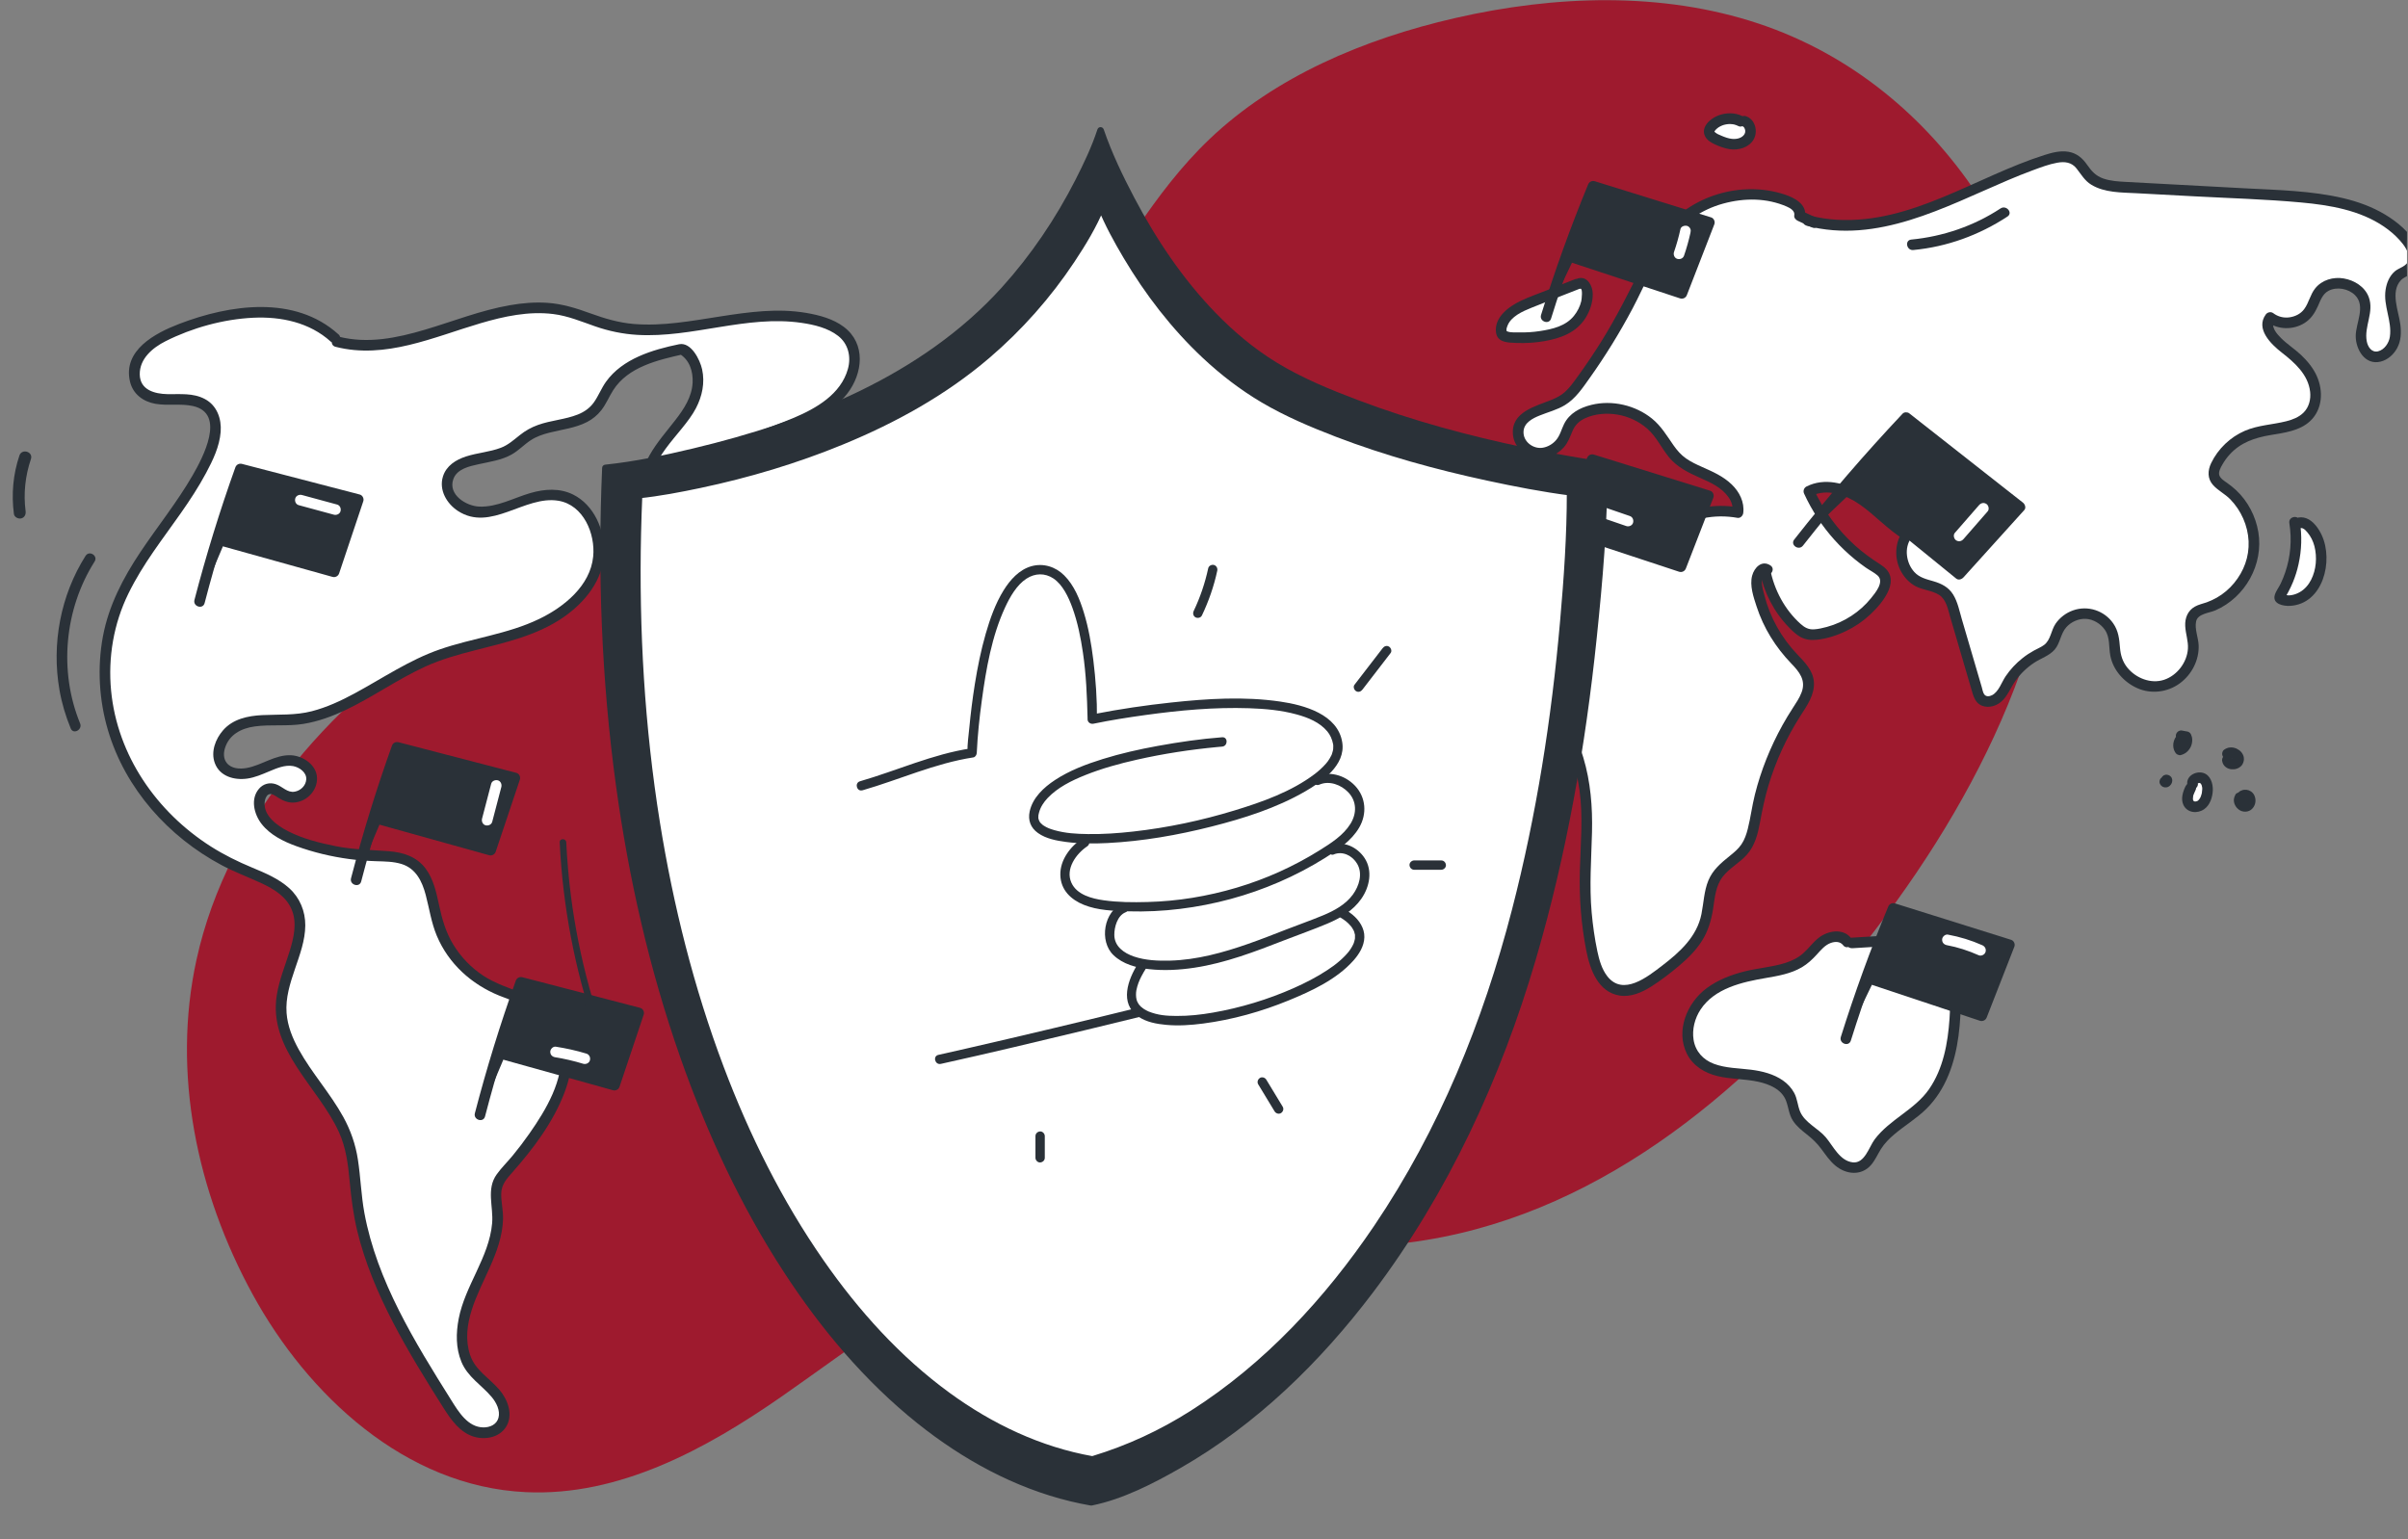 <svg width="1439" height="920" viewBox="0 0 1439 920" fill="none" xmlns="http://www.w3.org/2000/svg">
<rect x="0" y="0" width="1439" height="920" fill="#808080" stroke="none"/>
<g clip-path="url(#clip0_897_2524)">
<path d="M531.713 278.805C578.716 267.567 614.003 231.687 640.741 194.19C667.457 156.692 688.975 115.41 722.758 83.178C761.874 45.863 815.009 23.296 869.534 10.804C929.052 -2.85 993.106 -5.13 1050.8 14.064C1161.56 50.9 1228.81 163.371 1230.31 272.285C1231.81 381.2 1178.13 485.213 1107.56 572.381C1041.16 654.375 951.323 728.823 841.611 742.659C764.29 752.416 683.231 731.216 608.714 752.666C555.169 768.076 511.767 803.636 466.93 834.774C422.092 865.912 370.165 894.451 314.18 891.807C241.989 888.41 183.862 833.566 151.151 773.911C117.483 712.524 102.666 641.131 117.414 573.658C136.129 488.062 200.844 415.415 279.373 366.998C357.901 318.605 439.872 298.864 531.713 278.805Z" fill="#9E1A2E"/>
<path d="M199.954 202.029C175.364 179.325 136.093 185.176 105.093 197.758C97.414 200.881 89.556 204.558 84.54 211.167C79.523 217.776 78.481 228.075 84.364 233.907C94.232 243.71 113.522 234.037 123.846 243.354C131.395 250.161 129.067 262.496 124.98 271.795C110.408 304.911 81.553 330.556 69.15 364.543C58.243 394.443 61.578 428.813 76.251 457.044C90.923 485.294 116.394 507.368 145.66 519.873C157.249 524.815 170.552 529.295 176.378 540.462C185.81 558.565 169.372 579.266 168.076 599.63C166.097 630.906 199.105 652.93 208.385 682.86C211.688 693.524 211.85 704.882 213.201 715.961C218.63 760.734 243.191 800.567 267.166 838.781C270.906 844.722 274.897 850.93 281.042 854.293C287.206 857.676 296.183 856.994 299.82 850.999C303.246 845.356 300.537 837.831 296.227 832.81C291.916 827.79 286.162 824.121 282.2 818.833C272.228 805.529 276.257 786.554 282.919 771.325C289.581 756.096 298.625 740.766 297.397 724.195C296.982 718.644 295.434 712.896 297.347 707.663C298.556 704.345 301.044 701.669 303.409 699.05C311.982 689.48 319.682 679.123 326.383 668.132C337.397 650.069 345.099 625.2 331.383 609.094C322.014 598.109 306.261 595.766 293.363 589.322C277.968 581.634 266.075 567.208 261.449 550.624C258.022 538.257 257.46 523.268 246.826 516.079C240.14 511.559 231.498 511.772 223.433 511.484C207.581 510.917 191.835 507.775 176.967 502.265C166.582 498.402 155.168 491.187 155.017 480.108C154.967 476.189 157.215 471.686 161.125 471.317C164.735 470.977 167.587 474.17 170.875 475.658C177 478.4 185.145 473.893 186.046 467.247C187.826 460.591 180.391 454.567 173.497 454.498C166.623 454.429 160.327 458.038 153.871 460.442C147.415 462.846 139.428 463.8 134.284 459.211C126.228 452.008 132.744 437.573 142.699 433.327C152.655 429.08 164.005 430.976 174.785 430.175C204.961 427.94 229.107 405.076 257.111 393.614C274.943 386.311 294.339 383.678 312.539 377.326C330.72 370.955 348.708 359.56 355.621 341.58C362.535 323.601 352.978 298.998 333.927 296.086C325.057 294.732 316.212 298.056 307.794 301.155C299.375 304.273 290.341 307.271 281.592 305.301C272.843 303.331 265.047 294.318 267.769 285.773C272.012 272.382 292.131 275.649 304.374 268.74C308.61 266.363 311.933 262.615 316.057 260.014C328.184 252.342 345.939 255.19 355.664 244.64C359.293 240.703 361.146 235.468 364.093 230.988C373.252 217.001 391.199 212.261 407.511 208.605C417.391 213.83 419.204 227.842 415.101 238.24C410.998 248.637 402.696 256.676 395.983 265.608C389.27 274.539 383.895 285.914 387.017 296.631C405.16 297.394 418.522 280.848 433.723 270.919C454.808 257.148 482.967 254.866 500.653 236.924C509.237 228.235 514.363 214.134 507.911 203.766C504.06 197.541 496.959 194.107 489.911 192.054C449.149 180.226 404.662 205.312 363.696 194.197C354.881 191.806 346.539 187.791 337.634 185.696C292.373 175.118 246.379 216.084 201.462 204.158" fill="white"/>
<path d="M202.265 199.846C176.187 176.193 137.318 181.978 107.131 193.567C92.756 199.086 73.288 209.293 77.682 228.067C79.432 235.541 85.618 240.084 92.911 241.346C100.205 242.607 107.911 241.065 115.195 242.646C135.377 247.034 121.119 273.684 115.117 284.078C105.849 300.14 94.155 314.603 83.87 329.992C73.584 345.381 64.938 361.963 61.51 380.338C58.081 398.713 59.149 418.297 64.522 436.445C74.855 471.387 100.642 500.167 132.559 517.138C140.199 521.209 148.276 524.176 156.11 527.814C163.944 531.453 171.133 535.889 174.387 543.812C177.642 551.736 175.501 560.819 172.998 568.771C170.336 577.298 166.923 585.599 165.449 594.445C160 627.324 190.341 649.599 202.61 676.771C206.781 686.004 208.029 695.959 208.956 705.964C209.883 715.969 211.116 725.784 213.45 735.536C218.053 754.617 225.782 772.863 234.818 790.253C243.855 807.643 254.496 824.866 265.151 841.651C269.558 848.593 274.902 856.186 283.175 858.659C289.885 860.661 298.168 859.218 302.229 853.076C306.965 845.898 303.555 836.65 298.496 830.686C292.495 823.61 284.03 819.092 280.94 809.835C274.959 791.926 285.567 773.43 292.65 757.575C296.753 748.377 300.374 738.663 300.612 728.477C300.738 723.485 299.482 718.586 299.528 713.59C299.575 707.975 302.788 704.504 306.318 700.524C318.737 686.485 330.679 670.572 337.363 652.905C342.995 638.001 344.655 619.907 333.631 606.988C322.607 594.069 302.953 592.437 288.85 583.174C281.554 578.374 275.352 571.912 270.823 564.446C266.294 556.98 264.155 549.173 262.354 540.818C260.744 533.329 259.046 525.478 254.398 519.187C249.099 512.015 240.971 509.407 232.378 508.741C221.732 507.908 211.261 507.84 200.717 505.751C191.066 503.831 180.897 501.294 172.093 496.764C165.764 493.516 157.385 487.621 158.157 479.432C158.307 477.917 158.898 475.798 160.305 474.946C162.243 473.771 164.479 475.644 166.085 476.657C169.432 478.787 172.785 480.137 176.802 479.551C183.932 478.509 189.699 472.184 189.443 464.86C189.159 457.156 181.143 451.772 174.02 451.396C164.382 450.896 156.47 457.429 147.302 459.023C143.261 459.728 138.253 459.462 135.491 455.972C133.534 453.509 133.523 450.21 134.379 447.32C136.833 439.047 144.214 435.255 152.246 434.162C161.864 432.843 171.612 434.226 181.218 432.666C199.063 429.781 214.93 420.274 230.28 411.27C238.107 406.693 245.975 402.117 254.235 398.354C263.651 394.07 273.619 391.263 283.617 388.717C301.882 384.047 320.769 379.877 336.561 369.009C349.488 360.124 360.509 346.678 361.011 330.365C361.44 316.847 355.044 301.804 342.459 295.569C334.396 291.583 325.38 292.223 316.943 294.681C306.973 297.588 297.113 303.177 286.452 302.783C278.627 302.483 267.639 295.702 270.886 286.415C273.03 280.23 280.478 278.659 286.116 277.427C292.76 275.969 299.828 275.004 305.838 271.586C309.933 269.263 313.147 265.772 317.05 263.184C320.464 260.919 324.325 259.608 328.276 258.6C335.795 256.691 343.759 255.836 350.754 252.251C354.109 250.523 357.026 248.142 359.344 245.161C362.225 241.479 363.949 237.099 366.458 233.184C375.316 219.247 393.182 215.124 408.226 211.746L405.78 211.345C412.039 214.871 414.263 221.94 413.896 228.784C413.457 237.164 408.782 244.345 403.79 250.795C393.451 264.203 378.993 278.834 383.893 297.405C384.247 298.756 385.472 299.816 386.89 299.843C402.628 300.226 414.696 289.514 426.295 280.325C432.371 275.51 438.647 271.301 445.674 267.977C452.7 264.652 460.669 261.839 468.26 258.973C482.227 253.68 496.905 247.452 506.305 235.272C515.704 223.092 517.551 205.384 504.272 195.368C497.877 190.539 489.654 188.367 481.883 187.029C473.456 185.59 464.907 185.406 456.394 185.962C438.926 187.101 421.828 190.97 404.453 192.932C395.987 193.89 387.417 194.324 378.905 193.642C369.815 192.9 361.344 190.38 352.812 187.278C344.281 184.176 336.051 181.604 327.057 180.986C319.618 180.479 312.121 181.129 304.783 182.405C287.393 185.425 270.904 192.012 254.028 197.028C237.151 202.044 219.643 205.62 202.38 201.189C198.416 200.178 196.516 206.251 200.48 207.262C230.208 214.906 259.199 201.418 287.216 193.174C301.285 189.044 315.982 185.855 330.711 187.703C339.37 188.79 347.413 192.176 355.593 195.026C363.773 197.876 372.19 199.635 380.848 200.142C413.824 202.078 446.108 188.139 479.067 192.972C486.526 194.059 494.777 196.012 500.836 200.731C506.896 205.45 508.759 213.127 506.694 220.534C502.496 235.605 487.804 244.052 474.323 249.74C458.956 256.225 442.662 260.561 428.925 270.359C416.333 279.355 403.818 293.89 387.061 293.473L390.059 295.911C384.573 275.121 407.414 260.23 415.889 243.981C419.626 236.81 421.332 228.751 419.579 220.758C418.33 215.04 413.012 204.249 405.766 205.747C389.887 209.038 372.061 214.342 362.148 228.144C359.361 232.029 357.67 236.59 354.903 240.476C352.491 243.874 349.156 246.201 345.307 247.732C337.651 250.776 329.202 251.195 321.453 253.996C317.468 255.422 313.964 257.405 310.659 260.033C307.026 262.891 303.727 265.939 299.334 267.612C292.633 270.168 285.343 270.605 278.534 272.798C272.391 274.792 266.676 278.36 264.682 284.85C262.216 292.883 266.964 300.996 273.615 305.354C293.276 318.2 313.586 295.869 333.76 299.297C348.707 301.833 355.832 318.999 354.479 332.646C352.736 350.198 336.946 362.825 322.158 369.949C303.368 379.019 282.243 381.356 262.648 388.18C244.509 394.493 228.738 405.322 211.947 414.399C203.785 418.805 195.319 422.761 186.307 425.08C176.489 427.612 166.778 426.91 156.748 427.396C148.079 427.828 139.203 429.671 133.28 436.49C128.77 441.677 125.88 449.257 128.354 456.015C131.285 464.047 140.02 466.436 147.772 465.335C152.311 464.686 156.509 462.847 160.705 461.087C165.124 459.235 170.297 456.949 175.204 457.871C178.957 458.596 183.333 461.659 183.013 465.866C182.73 469.574 179.714 472.512 176.115 473.152C171.651 473.943 168.745 469.989 164.811 468.679C161.134 467.438 157.343 468.431 154.807 471.365C149.507 477.485 151.802 486.616 156.326 492.443C161.444 499.029 169.428 502.952 177.112 505.726C187.382 509.445 198.071 511.999 208.896 513.438C214.209 514.154 219.533 514.551 224.884 514.709C229.916 514.876 235.073 514.867 239.92 516.367C248.526 519.032 252.249 526.711 254.397 534.838C256.546 542.964 257.724 551.418 261.04 559.304C268.042 575.966 281.743 588.314 298.33 595.042C306.612 598.415 315.488 600.809 322.953 605.914C330.419 611.019 334.607 618.534 335.335 627.293C336.865 645.632 326.43 663.115 316.337 677.531C313.189 682.024 309.865 686.41 306.387 690.632C303.283 694.407 299.711 697.866 296.861 701.829C290.428 710.75 294.961 721.114 294.088 731.119C292.291 751.527 277.924 768.259 274.103 788.2C272.459 796.761 272.363 805.672 275.709 813.858C279.462 823.037 287.722 827.689 293.856 834.969C296.587 838.218 299.046 843.017 297.881 847.375C296.787 851.436 292.793 853.143 288.896 853.113C279.545 853.022 273.997 843.743 269.612 836.742C258.582 819.186 247.635 801.552 238.317 783.014C229.074 764.618 221.501 745.277 217.759 724.965C215.812 714.367 215.511 703.583 213.865 692.955C212.485 683.975 209.546 675.562 205.173 667.601C197.369 653.43 186.318 641.35 178.493 627.179C174.798 620.48 171.842 613.186 171.259 605.471C170.561 596.394 173.37 587.672 176.251 579.173C179.131 570.674 182.374 562.107 182.433 553.114C182.495 544.641 179.184 536.596 172.878 530.87C166.572 525.144 158.489 521.777 150.662 518.519C142.086 514.956 133.826 510.884 125.996 505.907C93.582 485.261 70.099 451.501 66.389 412.761C64.492 392.85 67.917 372.776 76.709 354.799C85.502 336.822 97.137 322.318 108.112 306.612C113.506 298.896 118.705 291.013 123.138 282.706C127.23 275.046 131.179 266.902 131.87 258.111C132.469 250.315 129.676 242.347 122.468 238.51C115.26 234.673 107.509 235.734 99.999 235.565C92.489 235.395 83.689 233.144 83.52 223.804C83.35 214.464 91.105 207.866 98.972 203.91C114.869 195.903 133.529 190.746 151.326 189.899C167.982 189.113 184.993 192.696 197.625 204.149C200.652 206.888 205.313 202.566 202.266 199.806L202.265 199.846Z" fill="#2A3138"/>
<path d="M212.802 525.862C219.747 499.109 227.921 472.677 237.24 446.662L307.628 464.991L293.182 508.145L227.985 489.988" fill="#2A3138"/>
<path d="M286.828 666.317C293.773 639.564 301.947 613.132 311.266 587.117L381.655 605.446L367.209 648.6L302.011 630.444" fill="#2A3138"/>
<path d="M119.247 359.512C126.192 332.759 134.366 306.326 143.685 280.312L214.074 298.641L199.628 341.794L134.43 323.638" fill="#2A3138"/>
<path d="M215.848 526.801C222.813 500.049 230.966 473.636 240.286 447.601L236.299 449.688C256.868 455.048 277.458 460.389 298.028 465.75C300.921 466.506 303.794 467.261 306.688 467.997L304.602 464.01C300.387 476.562 296.192 489.135 291.977 501.687C291.377 503.506 290.757 505.325 290.157 507.144L294.144 505.057C275.111 499.748 256.079 494.458 237.067 489.149C234.353 488.4 231.66 487.651 228.947 486.881C225.006 485.79 223.105 491.864 227.046 492.954C246.078 498.264 265.111 503.553 284.123 508.862C286.837 509.612 289.53 510.361 292.243 511.13C293.926 511.606 295.675 510.705 296.23 509.044C300.444 496.492 304.64 483.919 308.855 471.367C309.455 469.548 310.075 467.729 310.675 465.91C311.207 464.329 310.233 462.358 308.589 461.923C288.019 456.563 267.429 451.222 246.86 445.861C243.967 445.105 241.094 444.35 238.2 443.614C236.476 443.157 234.808 444.021 234.213 445.701C224.894 471.715 216.74 498.148 209.775 524.901C208.743 528.864 214.817 530.765 215.848 526.801Z" fill="#2A3138"/>
<path d="M289.854 667.257C296.819 640.505 304.972 614.092 314.292 588.057L310.305 590.144C330.874 595.504 351.464 600.846 372.034 606.206C374.927 606.962 377.8 607.717 380.694 608.453L378.608 604.466C374.393 617.018 370.197 629.591 365.983 642.143C365.383 643.962 364.763 645.781 364.162 647.6L368.149 645.513C349.117 640.204 330.085 634.914 311.073 629.605C308.359 628.856 305.666 628.107 302.953 627.337C299.011 626.247 297.111 632.32 301.052 633.41C320.084 638.72 339.117 644.009 358.129 649.318C360.842 650.068 363.536 650.817 366.249 651.586C367.932 652.062 369.681 651.161 370.236 649.5C374.45 636.948 378.646 624.375 382.861 611.823C383.461 610.004 384.081 608.185 384.681 606.366C385.213 604.785 384.239 602.814 382.595 602.379C362.025 597.019 341.435 591.678 320.866 586.317C317.973 585.561 315.099 584.806 312.206 584.071C310.482 583.613 308.814 584.478 308.219 586.157C298.899 612.171 290.746 638.604 283.78 665.357C282.749 669.32 288.822 671.221 289.854 667.257Z" fill="#2A3138"/>
<path d="M122.275 360.45C129.24 333.697 137.393 307.284 146.713 281.25L142.726 283.336C163.295 288.697 183.885 294.038 204.455 299.398C207.348 300.154 210.221 300.909 213.115 301.645L211.029 297.658C206.814 310.21 202.618 322.783 198.404 335.336C197.804 337.155 197.183 338.973 196.583 340.792L200.57 338.706C181.538 333.396 162.506 328.107 143.493 322.798C140.78 322.048 138.087 321.299 135.374 320.529C131.432 319.439 129.532 325.512 133.473 326.602C152.505 331.912 171.538 337.201 190.55 342.51C193.263 343.26 195.957 344.009 198.67 344.779C200.353 345.255 202.102 344.353 202.656 342.693C206.871 330.14 211.067 317.567 215.281 305.015C215.882 303.196 216.502 301.378 217.102 299.559C217.634 297.977 216.66 296.006 215.016 295.572C194.446 290.211 173.856 284.87 153.287 279.509C150.393 278.754 147.52 277.999 144.626 277.263C142.903 276.806 141.235 277.67 140.64 279.349C131.32 305.364 123.167 331.797 116.201 358.549C115.17 362.512 121.243 364.413 122.275 360.45Z" fill="#2A3138"/>
<path d="M51.135 332.203C36.179 355.832 30.737 384.873 35.539 412.376C36.916 420.277 39.219 427.969 42.27 435.386C43.824 439.176 49.422 436.124 47.868 432.354C35.054 401.107 38.503 364.084 56.539 335.601C58.733 332.136 53.349 328.739 51.155 332.204L51.135 332.203Z" fill="#2A3138"/>
<path d="M11.614 272.226C7.802 283.493 6.766 295.411 8.314 307.176C8.57 309.103 10.911 310.24 12.643 309.838C14.698 309.347 15.561 307.436 15.306 305.509C13.935 295.03 15.089 284.355 18.479 274.373C19.964 269.985 13.099 267.858 11.614 272.226Z" fill="#2A3138"/>
<path d="M293.521 468.46C291.711 475.395 289.902 482.331 288.073 489.266C287.659 490.871 288.455 492.797 290.159 493.253C291.764 493.666 293.689 492.891 294.146 491.167C295.955 484.231 297.765 477.295 299.594 470.36C300.007 468.755 299.212 466.83 297.508 466.373C295.903 465.96 293.978 466.736 293.521 468.46Z" fill="white"/>
<path d="M178.528 301.918C185.521 303.809 192.514 305.72 199.507 307.612C201.111 308.045 203.037 307.229 203.494 305.525C203.95 303.822 203.111 301.995 201.407 301.538C194.414 299.647 187.422 297.736 180.429 295.844C178.825 295.411 176.899 296.227 176.442 297.931C175.986 299.634 176.825 301.461 178.528 301.918Z" fill="white"/>
<path d="M331.865 631.915C332.263 631.968 332.64 632.041 333.038 632.094C333.257 632.121 333.257 632.121 333.038 632.094C333.256 632.141 333.475 632.168 333.713 632.216C334.389 632.339 335.045 632.46 335.72 632.583C337.17 632.871 338.599 633.158 340.027 633.505C342.883 634.16 345.736 634.934 348.546 635.787C350.128 636.279 352.098 635.365 352.533 633.701C352.968 632.036 352.148 630.23 350.447 629.714C344.431 627.875 338.32 626.533 332.115 625.567C330.465 625.312 328.807 627.076 328.835 628.636C328.852 630.535 330.135 631.637 331.904 631.916L331.865 631.915Z" fill="white"/>
<path d="M1103.89 562.906C1100.99 558.697 1094.36 559.21 1090.11 562.066C1085.87 564.922 1083.01 569.376 1079.11 572.681C1071.22 579.325 1060.23 580.399 1050.07 582.245C1037.38 584.541 1024.3 588.931 1015.86 598.676C1007.42 608.42 1005.56 624.764 1014.82 633.749C1022.28 640.982 1033.78 641.332 1044.14 642.35C1054.48 643.366 1066.34 646.734 1070.17 656.412C1071.42 659.582 1071.63 663.087 1073.05 666.192C1075.79 672.171 1082.32 675.318 1086.95 679.971C1090.81 683.859 1093.39 688.843 1097.21 692.768C1101.04 696.673 1106.98 699.45 1111.96 697.196C1116.62 695.096 1118.55 689.703 1121.22 685.354C1127.73 674.767 1139.97 669.306 1148.86 660.621C1168.1 641.887 1169 611.794 1168.66 584.965C1168.56 577.44 1167.93 568.809 1161.93 564.283C1157.25 560.748 1150.86 560.961 1145.02 561.319C1132.22 562.104 1119.43 562.889 1106.62 563.673" fill="white"/>
<path d="M1106.31 560.841C1101.5 554.51 1092.26 556.21 1086.75 560.565C1083.36 563.251 1080.86 566.832 1077.63 569.692C1074.6 572.408 1070.92 574.229 1067.05 575.472C1059.11 578.001 1050.66 578.545 1042.6 580.563C1034.53 582.582 1026.69 585.6 1019.98 590.538C1008.22 599.186 1001.16 616 1008.11 629.866C1011.74 637.102 1018.82 641.337 1026.51 643.176C1034.2 645.015 1042.73 644.78 1050.71 646.522C1057.3 647.97 1064.65 651.004 1067.28 657.756C1068.85 661.795 1069 666.037 1071.41 669.765C1073.57 673.09 1076.67 675.572 1079.73 677.991C1083.07 680.612 1085.89 683.291 1088.41 686.707C1090.94 690.123 1093.4 693.795 1096.74 696.597C1103.11 701.975 1112.21 702.949 1118.04 696.356C1120.56 693.518 1122 689.969 1124.01 686.787C1126.15 683.377 1128.95 680.542 1132.02 677.949C1138.25 672.671 1145.37 668.47 1151.18 662.717C1162.92 651.101 1168.23 635.203 1170.38 619.144C1171.48 610.977 1171.8 602.705 1171.86 594.471C1171.91 586.657 1172.46 578.224 1169.98 570.702C1167.24 562.437 1160.25 558.23 1151.74 557.906C1147 557.715 1142.23 558.241 1137.51 558.533C1132.25 558.859 1127.01 559.187 1121.76 559.494C1116.5 559.8 1111.26 560.148 1106 560.455C1104.27 560.552 1103.2 562.628 1103.47 564.174C1103.79 566.045 1105.47 566.825 1107.19 566.707C1116.86 566.104 1126.55 565.523 1136.22 564.921C1140.65 564.646 1145.12 564.194 1149.59 564.203C1153.32 564.211 1157.38 564.527 1160.36 567.019C1165.65 571.406 1165.43 579.927 1165.49 586.166C1165.57 593.73 1165.54 601.324 1165.02 608.878C1164.01 623.488 1161.28 638.697 1152.79 650.964C1144.3 663.23 1129.31 668.985 1120.3 680.948C1116.92 685.459 1114.37 695.451 1107.26 694.702C1099.43 693.853 1095.51 684.97 1091.02 679.667C1086.53 674.364 1078.53 671.035 1075.73 664.349C1074.21 660.715 1074.1 656.677 1072.17 653.15C1070.55 650.189 1068.23 647.692 1065.46 645.759C1059.91 641.872 1053.04 640.18 1046.41 639.331C1039.01 638.398 1031.35 638.465 1024.27 635.834C1017.74 633.389 1013.18 628.382 1012.07 621.434C1011.08 615.239 1012.8 608.585 1016.23 603.377C1024.67 590.585 1041.19 586.921 1055.26 584.518C1062.58 583.26 1070.23 581.948 1076.71 578.136C1080.19 576.098 1083 573.444 1085.71 570.481C1088.09 567.872 1090.63 564.775 1094.08 563.557C1096.66 562.648 1099.67 562.596 1101.44 564.928C1103.94 568.202 1108.77 564.071 1106.29 560.819L1106.31 560.841Z" fill="#2A3138"/>
<path d="M1103.07 620.827C1111.33 594.449 1120.79 568.453 1131.39 542.93L1200.78 564.711L1184.22 607.099L1120 585.747" fill="#2A3138"/>
<path d="M1106.04 621.936C1114.32 595.56 1123.77 569.581 1134.36 544.038L1130.28 545.925C1150.56 552.295 1170.86 558.646 1191.14 565.015C1193.99 565.913 1196.82 566.809 1199.68 567.686L1197.79 563.601C1192.96 575.93 1188.15 588.281 1183.32 600.61C1182.63 602.397 1181.92 604.183 1181.23 605.97L1185.32 604.083C1166.57 597.84 1147.82 591.618 1129.1 585.377C1126.42 584.494 1123.77 583.613 1121.1 582.71C1117.22 581.427 1115.02 587.399 1118.9 588.682C1137.65 594.925 1156.4 601.147 1175.12 607.388C1177.8 608.271 1180.45 609.152 1183.12 610.055C1184.78 610.613 1186.57 609.799 1187.21 608.168C1192.03 595.839 1196.85 583.488 1201.67 571.159C1202.36 569.372 1203.07 567.587 1203.76 565.8C1204.37 564.246 1203.5 562.23 1201.88 561.715C1181.6 555.345 1161.29 548.994 1141.01 542.625C1138.16 541.727 1135.33 540.831 1132.48 539.953C1130.78 539.412 1129.07 540.192 1128.39 541.84C1117.8 567.363 1108.35 593.361 1100.07 619.737C1098.85 623.645 1104.82 625.843 1106.04 621.936Z" fill="#2A3138"/>
<path d="M1163.5 564.914C1169.8 566.077 1176.36 568.184 1182.43 570.911C1183.96 571.599 1186.03 570.587 1186.52 569.024C1187.06 567.285 1186.25 565.675 1184.63 564.939C1178.04 561.988 1171.14 559.893 1164.03 558.583C1162.39 558.287 1160.65 559.887 1160.6 561.487C1160.53 563.365 1161.75 564.588 1163.5 564.914Z" fill="white"/>
<path d="M942.466 169.802C933.277 173.434 924.089 177.045 914.879 180.675C906.953 183.787 897.774 188.541 897.133 197.027C897.035 198.242 897.207 199.599 898.102 200.432C898.829 201.112 899.898 201.278 900.891 201.397C910.163 202.482 919.617 201.798 928.626 199.415C930.818 198.829 932.976 198.16 935.018 197.182C943.208 193.27 948.752 184.376 948.64 175.288C948.616 172.34 946.64 168.494 943.856 169.473" fill="white"/>
<path d="M1040.15 72.385C1034.6 69.555 1027.27 70.83 1023 75.337C1022.23 76.138 1021.55 77.085 1021.44 78.199C1021.21 80.645 1023.78 82.334 1026.02 83.356C1029.31 84.842 1032.77 86.202 1036.37 86.211C1039.98 86.22 1043.8 84.582 1045.46 81.389C1047.12 78.195 1045.73 73.494 1042.27 72.455" fill="white"/>
<path d="M1080.63 131.93C1104.76 138.396 1130.55 132.85 1153.93 124.004C1177.29 115.157 1199.38 103.021 1223.25 95.557C1229.03 93.756 1235.85 92.38 1240.73 95.998C1243.8 98.268 1245.34 102.02 1247.9 104.83C1253.3 110.715 1262.15 111.546 1270.11 111.964C1300.07 113.566 1330.02 115.188 1359.97 116.791C1388.15 118.31 1419.7 121.424 1437.81 143.078C1441.85 147.912 1444.78 155.582 1440.32 160.014C1438.6 161.72 1436.13 162.464 1434.16 163.848C1428.61 167.733 1427.84 175.667 1428.92 182.347C1430.01 189.028 1432.4 195.733 1431.2 202.391C1430.01 209.049 1423.09 215.348 1416.87 212.704C1411.65 210.482 1410.3 203.6 1411.11 197.993C1411.92 192.387 1414.16 186.814 1413.24 181.209C1411.33 169.371 1392.8 164.979 1385.77 174.695C1383.2 178.257 1382.23 182.769 1379.74 186.377C1374.75 193.552 1363.46 195.231 1356.62 189.812C1352.19 195.289 1358.44 202.825 1364.03 207.121C1370.33 211.956 1376.65 217.133 1380.52 224.077C1384.39 231.021 1385.26 240.17 1380.69 246.657C1373.48 256.88 1358.27 255.399 1346.33 259.11C1336.87 262.059 1328.74 269.002 1324.36 277.889C1323.38 279.855 1322.58 282.056 1322.97 284.231C1323.62 287.791 1327.14 289.917 1330.1 292.038C1342.23 300.707 1348.81 316.507 1346.47 331.23C1344.13 345.953 1332.93 358.902 1318.7 363.372C1316.09 364.185 1313.25 364.839 1311.31 366.767C1307.08 371.037 1309.78 378.088 1310.53 384.06C1312.04 396.126 1302.55 408.511 1290.51 410.211C1278.47 411.91 1265.93 402.626 1264.05 390.611C1263.51 387.241 1263.73 383.772 1262.96 380.443C1261.31 373.276 1254.78 367.521 1247.46 366.793C1240.14 366.066 1232.6 370.391 1229.56 377.081C1228.22 380 1227.67 383.323 1225.69 385.849C1223.63 388.47 1220.4 389.794 1217.45 391.341C1210.06 395.237 1203.79 401.247 1199.56 408.443C1197.75 411.545 1196.24 414.95 1193.47 417.253C1190.72 419.558 1186.17 420.255 1183.71 417.653C1182.63 416.483 1182.13 414.881 1181.68 413.341C1176.91 397.086 1172.14 380.85 1167.37 364.595C1166.28 360.9 1165.09 357.017 1162.3 354.368C1158.24 350.535 1152.02 350.356 1146.95 348.026C1136.83 343.365 1132.92 328.823 1139.36 319.74C1129.65 313.91 1122.06 305.144 1112.73 298.704C1103.41 292.264 1090.86 288.351 1080.85 293.64C1089.37 312.401 1103.52 328.568 1120.99 339.488C1122.78 340.614 1124.67 341.748 1125.73 343.557C1127.81 347.091 1125.94 351.611 1123.71 355.038C1115.43 367.742 1101.59 376.671 1086.61 378.997C1084.32 379.354 1081.96 379.545 1079.72 378.925C1077.21 378.203 1075.13 376.512 1073.22 374.736C1063.64 365.77 1057.02 353.695 1054.58 340.813" fill="white"/>
<path d="M1056.11 340.495C1052.37 337.689 1049.06 344.698 1049.79 349.326C1052.36 365.525 1059.96 380.906 1071.25 392.815C1075.09 396.851 1079.56 400.897 1080.58 406.37C1081.85 413.065 1077.57 419.416 1073.87 425.131C1061.77 443.72 1053.39 464.732 1049.4 486.537C1048.08 493.687 1047.12 501.245 1042.82 507.112C1038.25 513.32 1030.56 516.711 1026.19 523.053C1020.59 531.142 1021.66 541.99 1018.74 551.375C1014.5 565.004 1002.39 574.393 990.922 582.892C983.55 588.353 974.569 594.125 965.842 591.241C956.881 588.277 953.174 577.778 951.311 568.53C948.559 554.882 947.172 540.942 947.207 527.016C947.231 510.985 949.102 494.922 947.84 478.928C946.414 460.736 940.853 442.874 931.742 427.052C929.49 423.144 926.84 419.203 922.839 417.119C917.452 414.322 910.941 415.543 904.911 414.758C896.123 413.632 888.518 408.252 881.694 402.634C868.515 391.796 856.258 378.708 851.314 362.398C846.372 346.069 850.627 326.008 864.886 316.651C869.921 313.347 875.965 311.448 880.084 307.069C885.078 301.778 886.558 293.579 892.436 289.261C897.738 285.378 904.954 285.857 911.475 286.52C921.475 287.523 931.474 288.546 941.474 289.549C945.906 290.005 950.517 290.495 954.341 292.786C958.433 295.239 961.22 299.471 965.356 301.867C972.348 305.895 981.773 303.826 988.468 308.311C990.921 309.951 992.946 312.438 995.82 313.09C998.95 313.802 1002.07 312.128 1004.99 310.739C1015.36 305.82 1027.31 304.274 1038.61 306.363C1039.87 297.807 1032.62 290.31 1025.01 286.252C1017.4 282.195 1008.63 279.827 1002.38 273.854C997.647 269.346 994.854 263.19 990.733 258.109C980.926 245.959 963.215 240.89 948.473 246.04C944.823 247.31 941.261 249.249 938.986 252.373C936.847 255.308 936.068 259.013 934.348 262.222C931.124 268.176 923.976 272.092 917.36 270.619C910.743 269.166 905.767 261.752 907.749 255.278C910.949 244.873 925.588 244.765 934.649 238.738C938.482 236.18 941.367 232.443 944.091 228.714C956.851 211.32 968.117 192.804 977.705 173.472C984.259 160.23 990.225 146.319 1000.37 135.569C1017.26 117.665 1045.28 111.296 1068.24 120.173C1072.13 121.668 1076.54 124.907 1075.47 128.95C1078.31 130.261 1081.13 131.589 1083.97 132.899" fill="white"/>
<path d="M1371.22 312.031C1373.73 326.903 1370.7 342.653 1362.86 355.531C1362.58 355.97 1362.3 356.468 1362.34 356.992C1362.42 357.961 1363.52 358.47 1364.49 358.688C1370.26 359.913 1376.44 357.362 1380.43 353.013C1384.43 348.665 1386.45 342.774 1387.02 336.908C1387.86 328.418 1385.48 319.128 1378.9 313.71C1376.66 311.887 1372.08 311.539 1372.03 314.421" fill="white"/>
<path d="M1309.08 470.942C1307.43 474.257 1306.01 478.772 1308.78 481.199C1310.67 482.854 1313.77 482.421 1315.69 480.791C1317.6 479.161 1318.53 476.63 1318.96 474.16C1319.51 471.097 1319.22 467.467 1316.77 465.546C1314.32 463.626 1309.6 465.552 1310.29 468.574" fill="white"/>
<path d="M941.073 166.925C935.403 169.155 929.732 171.386 924.062 173.616C919.011 175.616 913.837 177.405 908.921 179.736C901.733 183.148 892.82 189.567 894.01 198.721C894.801 204.837 901.379 204.784 906.194 204.97C911.748 205.195 917.367 204.844 922.834 203.9C932.65 202.203 942.023 198.786 947.54 189.97C950.208 185.695 951.9 180.6 951.806 175.522C951.716 170.905 948.72 165.033 943.246 166.318C939.264 167.241 940.444 173.508 944.448 172.567C945.98 172.209 945.17 179.058 944.955 179.983C944.197 183.188 942.676 186.153 940.627 188.714C935.68 194.91 927.739 196.718 920.272 197.863C916.092 198.509 911.882 198.772 907.643 198.653C905.783 198.604 902.897 198.853 901.127 198.19C900.271 197.861 900.443 198.215 900.279 197.26C900.159 196.509 900.56 195.519 900.793 194.856C902.922 189.055 909.977 186.054 915.259 183.912C924.727 180.063 934.3 176.402 943.799 172.655C947.607 171.157 944.841 165.424 941.033 166.922L941.073 166.925Z" fill="#2A3138"/>
<path d="M1041.23 69.383C1036.72 67.157 1031.34 67.247 1026.71 69.059C1022.07 70.872 1016.2 75.932 1018.94 81.463C1020.13 83.843 1022.58 85.262 1024.9 86.33C1027.68 87.616 1030.58 88.67 1033.63 89.155C1038.86 89.975 1045.03 88.246 1047.88 83.484C1050.72 78.723 1049.03 71.332 1043.33 69.452C1041.69 68.919 1039.84 69.713 1039.25 71.349C1038.66 72.985 1039.51 74.877 1041.15 75.429C1041.34 75.485 1041.52 75.559 1041.71 75.635C1041.67 75.632 1041.29 75.42 1041.61 75.607C1041.69 75.653 1042.18 75.993 1041.88 75.769C1041.62 75.567 1041.97 75.856 1041.99 75.898C1042.12 76.048 1042.25 76.199 1042.36 76.348C1042.26 76.24 1042.12 75.847 1042.39 76.411C1042.48 76.578 1042.86 77.531 1042.7 76.997C1042.8 77.345 1042.85 77.69 1042.92 78.037C1043.02 78.546 1042.94 77.577 1042.94 78.098C1042.92 78.257 1042.93 78.398 1042.92 78.558C1042.9 78.757 1042.89 78.956 1042.87 79.155C1042.87 79.195 1042.75 79.666 1042.86 79.334C1042.95 78.96 1042.39 80.359 1042.65 79.899C1041.22 82.529 1037.99 83.292 1035.03 82.995C1032.92 82.785 1030.9 82.042 1028.94 81.223C1028.22 80.925 1027.02 80.408 1026.56 80.17C1026.56 80.17 1025.96 79.822 1025.75 79.685C1025.56 79.57 1025.4 79.416 1025.2 79.3L1024.94 79.099C1025.11 79.252 1025.11 79.252 1024.94 79.099C1024.83 78.989 1024.72 78.86 1024.63 78.753C1024.9 79.095 1024.63 78.773 1024.57 78.668C1024.5 78.543 1024.42 78.135 1024.54 78.605C1024.63 78.934 1024.41 78.735 1024.53 78.705C1024.43 78.737 1024.68 78.316 1024.61 78.411C1024.91 77.974 1024.98 77.879 1025.24 77.6C1026.49 76.317 1027.46 75.713 1029.12 75.005C1030.44 74.45 1032.48 74.092 1033.88 74.124C1034.34 74.141 1034.79 74.178 1035.25 74.234C1035.47 74.252 1035.71 74.291 1035.92 74.329C1036.04 74.338 1036.44 74.45 1036.1 74.343C1037.11 74.584 1038.08 74.962 1039 75.417C1040.55 76.182 1042.54 75 1043.08 73.52C1043.73 71.748 1042.73 70.205 1041.19 69.44L1041.23 69.383Z" fill="#2A3138"/>
<path d="M1079.54 134.908C1121.94 145.987 1162.04 123.792 1199.85 107.727C1204.75 105.635 1209.69 103.647 1214.69 101.804C1219.69 99.96 1224.32 98.188 1229.33 97.266C1233.84 96.446 1237.97 96.918 1240.93 100.703C1243.74 104.255 1245.76 107.985 1249.76 110.41C1257.74 115.259 1267.76 115.001 1276.76 115.483C1288.28 116.106 1299.81 116.731 1311.33 117.335C1332.62 118.482 1354.04 119.059 1375.28 121.025C1392.27 122.588 1410.23 125.613 1424.61 135.405C1428.01 137.722 1431.15 140.378 1433.91 143.426C1436.67 146.473 1439.79 150.571 1439.34 154.904C1438.89 159.237 1433.67 159.861 1430.99 162.271C1427.86 165.106 1426.24 169.044 1425.61 173.162C1424.12 182.723 1429.55 191.796 1428.17 201.245C1427.63 204.949 1424.94 209.022 1421.13 209.959C1417.33 210.897 1415.01 207.364 1414.37 204.066C1412.61 195.106 1418.95 186.516 1415.52 177.503C1413.17 171.322 1406.94 167.516 1400.66 166.43C1394.37 165.344 1387.57 167.263 1383.51 172.389C1380.56 176.081 1379.75 180.986 1376.96 184.75C1374.85 187.627 1371.47 189.24 1367.99 189.682C1364.51 190.124 1361.21 189.218 1358.45 187.153C1357.05 186.098 1355.01 186.596 1354.02 187.939C1347.72 196.552 1357.11 205.683 1363.52 210.687C1371.2 216.654 1379.37 223.884 1380.51 234.156C1381.01 238.665 1379.85 243.362 1376.57 246.606C1373.78 249.368 1370.04 250.811 1366.31 251.755C1358.05 253.837 1349.4 254.065 1341.49 257.478C1332.79 261.229 1325.49 268.219 1321.38 276.748C1319.22 281.244 1319.05 286.1 1322.55 289.948C1325.53 293.234 1329.64 295.207 1332.75 298.383C1339.27 305.059 1343.33 314.142 1343.74 323.495C1344.15 332.847 1340.88 341.402 1335.13 348.416C1332.24 351.932 1328.65 354.991 1324.68 357.237C1322.77 358.307 1320.77 359.249 1318.71 359.985C1316.36 360.818 1313.87 361.3 1311.69 362.528C1307.37 364.947 1305.63 369.357 1305.87 374.146C1306.11 378.934 1307.79 383.178 1307.48 387.783C1306.93 395.935 1301.01 403.717 1293.21 406.298C1285.41 408.878 1276.45 405.373 1271.3 399.048C1268.48 395.575 1267.25 391.609 1266.9 387.212C1266.47 381.866 1265.99 377.098 1262.85 372.577C1257.49 364.872 1247.61 361.674 1238.8 364.815C1234.63 366.284 1230.88 369.129 1228.38 372.797C1225.67 376.768 1225.49 382.565 1221.47 385.509C1219.61 386.884 1217.4 387.728 1215.41 388.851C1213.06 390.145 1210.77 391.645 1208.67 393.321C1204.76 396.394 1201.29 400.124 1198.52 404.23C1196.15 407.748 1194.41 413.44 1190.44 415.486C1188.87 416.282 1186.85 416.541 1185.73 414.948C1184.96 413.844 1184.68 412.078 1184.32 410.807C1183.85 409.205 1183.4 407.626 1182.92 406.025C1179.41 394.079 1175.92 382.135 1172.41 370.189C1170.96 365.243 1169.92 359.748 1167.17 355.319C1164.42 350.89 1160.22 348.809 1155.44 347.403C1151.27 346.187 1147.04 345.246 1144 341.896C1141.48 339.128 1139.98 335.56 1139.58 331.841C1139.17 328.121 1140 324.56 1142.07 321.519C1143 320.171 1142.77 317.988 1141.28 317.087C1130.77 310.672 1122.82 300.935 1112.33 294.542C1102.62 288.632 1090.25 285.375 1079.58 290.751C1078.04 291.529 1077.36 293.419 1078.1 295.001C1082.72 305.092 1088.88 314.485 1096.32 322.737C1100.03 326.863 1104.07 330.695 1108.36 334.226C1110.5 335.981 1112.71 337.661 1114.99 339.247C1117.27 340.833 1119.87 342.084 1121.94 343.873C1126.32 347.652 1120.72 354.277 1118.11 357.515C1114.8 361.618 1110.78 365.203 1106.38 368.077C1101.99 370.951 1096.89 373.307 1091.7 374.695C1089.2 375.376 1086.57 375.986 1083.97 376.139C1080.71 376.318 1078.43 375.032 1076.05 372.918C1066.57 364.461 1060.27 352.592 1057.84 340.192C1057.06 336.181 1050.79 337.361 1051.59 341.394C1054.03 353.895 1060.02 365.679 1068.93 374.831C1071.02 376.983 1073.25 379.186 1075.87 380.659C1078.92 382.367 1082.16 382.707 1085.6 382.362C1091.66 381.766 1097.77 379.771 1103.23 377.123C1108.7 374.475 1113.36 371.262 1117.61 367.294C1121.86 363.326 1126.35 358.236 1128.69 352.651C1129.78 350.053 1130.29 347.089 1129.55 344.324C1128.69 341.108 1126.25 339.028 1123.59 337.291C1118.23 333.835 1113.11 330.178 1108.39 325.891C1098 316.479 1089.66 304.968 1083.83 292.235L1082.35 296.485C1091.94 291.643 1103.15 295.789 1111.39 301.521C1120.57 307.929 1128.06 316.447 1137.65 322.307L1136.87 317.875C1132.09 324.907 1132.05 334.443 1136.21 341.812C1138.23 345.361 1141.07 348.394 1144.68 350.328C1149.14 352.69 1154.58 352.866 1158.83 355.572C1163.09 358.278 1164.16 364.396 1165.49 368.973C1167.27 375.028 1169.05 381.083 1170.81 387.136C1172.69 393.499 1174.56 399.882 1176.41 406.244C1177.23 409.055 1178.01 411.863 1178.88 414.659C1179.67 417.147 1180.73 419.557 1183 421.042C1186.91 423.58 1192.21 422.422 1195.62 419.629C1199.69 416.309 1201.48 411.001 1204.46 406.831C1207.44 402.661 1211.18 399.053 1215.44 396.208C1219.69 393.363 1224.59 392.013 1227.88 388.209C1231.17 384.404 1231.37 378.669 1234.87 374.801C1237.77 371.607 1242.24 369.62 1246.57 369.868C1250.9 370.115 1255.26 372.69 1257.83 376.383C1261.05 381.01 1260.1 386.566 1261.1 391.817C1262.78 400.589 1269.32 407.827 1277.39 411.361C1285.46 414.895 1295.11 413.825 1302.45 408.542C1309.79 403.259 1314.26 394.459 1313.89 385.611C1313.68 380.985 1311.4 375.932 1312.39 371.342C1313.38 366.752 1320.34 366.349 1323.9 364.79C1341.8 356.988 1352.78 337.287 1349.56 317.989C1347.99 308.564 1343.28 299.509 1336.29 292.975C1334.58 291.375 1332.75 289.945 1330.83 288.569C1329.22 287.438 1326.91 286.069 1326.25 284.052C1325.59 282.035 1327.04 279.446 1328.06 277.684C1329.27 275.537 1330.74 273.491 1332.39 271.679C1338.96 264.431 1347.49 261.587 1356.87 260.016C1365 258.644 1374.2 257.579 1380.51 251.672C1387.97 244.674 1388.49 233.674 1384.48 224.714C1382.34 219.913 1378.87 215.726 1375.07 212.134C1371.27 208.543 1366.82 205.741 1363.17 202.101C1360.66 199.595 1356.64 195.204 1359.28 191.588L1354.85 192.374C1361.22 197.174 1370.38 197.309 1377.09 193.098C1380.98 190.684 1383.26 187.16 1385.12 183.059C1386.66 179.596 1387.93 175.73 1391.47 173.829C1396.43 171.161 1403.46 172.507 1407.39 176.45C1413.94 183.008 1407.69 193.228 1407.76 201.01C1407.84 208.792 1413.2 218.461 1422.68 216.116C1426.88 215.07 1430.38 211.904 1432.44 208.181C1434.88 203.787 1435.04 198.79 1434.43 193.911C1433.43 186.055 1428.33 174.483 1434.68 167.557C1436.13 165.97 1438.21 165.255 1440.02 164.158C1441.98 162.972 1443.58 161.478 1444.61 159.396C1446.62 155.388 1445.76 150.649 1443.95 146.736C1440.33 138.87 1432.52 132.572 1425.25 128.201C1417.6 123.619 1409.17 120.557 1400.52 118.5C1381.22 113.926 1361.21 113.602 1341.51 112.543C1317.81 111.261 1294.12 110.041 1270.41 108.72C1265.92 108.48 1261.32 108.211 1257.02 106.744C1252.42 105.172 1249.87 102.282 1247.17 98.398C1244.48 94.514 1241.03 91.532 1236.1 90.716C1231.18 89.9 1226.37 91.197 1221.8 92.634C1180.84 105.6 1142.37 133.918 1097.71 131.335C1092.32 131.023 1086.97 130.233 1081.75 128.853C1077.81 127.815 1075.6 133.79 1079.57 134.83L1079.54 134.908Z" fill="#2A3138"/>
<path d="M1057.94 337.896C1052.82 334.579 1048.36 339.171 1047.06 344.078C1045.51 350.005 1047.88 356.83 1049.72 362.468C1053.91 375.37 1061.05 386.786 1070.43 396.537C1075.26 401.554 1079.35 406.512 1076.62 413.788C1075.34 417.213 1073.24 420.25 1071.27 423.299C1069.14 426.575 1067.13 429.901 1065.23 433.316C1057.97 446.401 1052.34 460.379 1048.71 474.898C1047 481.676 1046.16 488.643 1044.46 495.4C1043.64 498.621 1042.56 501.821 1040.69 504.597C1038.83 507.374 1036.21 509.528 1033.6 511.624C1028.41 515.797 1023.53 519.895 1020.92 526.198C1018.31 532.502 1018.1 539.62 1016.77 546.307C1014.08 559.819 1003.82 569.076 993.332 577.093C984.576 583.806 969.965 595.56 960.531 583.5C957.223 579.266 955.682 573.751 954.574 568.572C952.963 560.927 951.864 553.143 951.165 545.371C949.725 529.363 950.962 513.449 951.365 497.429C951.739 482.287 950.537 467.3 946.174 452.741C944.104 445.821 941.5 439.059 938.293 432.568C935.343 426.62 932.079 419.845 926.655 415.762C920.814 411.385 913.708 412.278 906.896 411.751C899.608 411.166 893.307 407.514 887.579 403.226C876.975 395.261 866.711 385.559 859.96 374.035C853.808 363.54 850.796 351.374 853.566 339.331C854.828 333.841 857.234 328.583 860.924 324.31C865.036 319.529 870.626 317.292 875.927 314.17C881.501 310.89 884.896 306.553 887.853 300.918C890.81 295.283 893.78 290.491 900.574 289.493C907.368 288.496 914.976 290.088 921.855 290.78C929.688 291.569 937.604 292.064 945.388 293.21C948.716 293.698 951.785 294.665 954.464 296.744C957.143 298.823 959.365 301.607 962.191 303.597C967.824 307.577 974.575 307.357 981.038 308.737C984.151 309.408 986.531 310.721 988.995 312.723C991.65 314.86 994.381 316.542 997.902 316.363C1001.24 316.211 1004.16 314.581 1007.13 313.216C1010.56 311.668 1014.12 310.511 1017.79 309.743C1024.6 308.325 1031.5 308.297 1038.33 309.507C1040.07 309.807 1041.57 308.164 1041.75 306.595C1042.56 300.086 1039.48 293.987 1034.87 289.549C1029.81 284.653 1023.55 281.927 1017.21 279.113C1013.88 277.643 1010.59 276.097 1007.59 274.013C1004.59 271.928 1002.21 269.172 1000.09 266.155C996.079 260.422 992.716 254.621 987.201 250.17C977.302 242.161 963.334 238.916 950.942 241.99C944.173 243.671 937.876 246.974 934.672 253.43C933.071 256.649 932.278 260.293 929.871 263.065C927.88 265.391 925.064 267.029 922.054 267.569C916.281 268.588 910.078 263.962 910.451 257.819C910.765 252.654 915.824 250.054 920.049 248.349C925.105 246.289 930.522 244.96 935.222 242.091C941.522 238.248 945.695 231.949 949.896 226.053C959.362 212.744 967.956 198.804 975.608 184.367C982.812 170.756 988.484 156.02 997.738 143.595C1005.69 132.93 1016.87 125.21 1029.72 121.691C1042.57 118.173 1055.92 118.323 1067.7 123.437C1069.85 124.371 1072.76 126.027 1072.24 128.712C1071.97 130.152 1073.15 131.41 1074.33 131.965C1077.17 133.275 1079.99 134.604 1082.83 135.914C1086.56 137.636 1088.7 131.656 1085.01 129.937C1082.17 128.626 1079.35 127.298 1076.51 125.988L1078.59 129.241C1079.99 122.078 1072.09 118.078 1066.51 116.247C1060.14 114.153 1053.4 113.09 1046.68 113.072C1033.01 113.078 1019.58 117.11 1008.23 124.737C995.54 133.278 987.599 146.329 980.871 159.738C973.332 174.765 965.92 189.702 956.999 203.977C952.422 211.305 947.6 218.454 942.51 225.44C940.235 228.565 937.992 231.792 935.08 234.364C932.837 236.348 930.264 237.685 927.507 238.826C917.765 242.854 902.792 246.122 904.135 259.858C904.762 266.281 909.944 272.128 916.175 273.65C922.937 275.295 929.979 272.453 934.516 267.366C937.05 264.503 938.271 261.034 939.732 257.564C941.193 254.094 943.657 251.606 947.235 249.969C953.226 247.243 960.101 246.733 966.549 247.792C972.998 248.85 979.354 251.805 984.318 256.132C989.826 260.923 992.809 267.696 997.372 273.272C1002.3 279.28 1009.11 282.572 1016.08 285.656C1022.41 288.449 1028.98 291.421 1033.06 297.32C1034.89 299.972 1035.73 302.946 1035.36 306.162L1038.78 303.25C1031.56 301.97 1024.12 302.054 1016.95 303.503C1013.45 304.203 1010 305.249 1006.68 306.567C1003.81 307.699 999.99 310.579 996.781 310.101C993.908 309.69 991.676 306.545 989.223 305.145C986.348 303.512 983.185 302.717 979.94 302.196C976.695 301.675 973.164 301.472 969.919 300.45C966.674 299.428 964.314 297.374 961.895 295.056C959.475 292.737 956.99 290.494 953.898 289.063C950.614 287.537 946.909 286.999 943.334 286.592C935.209 285.7 927.053 284.945 918.921 284.132C912.162 283.449 904.973 282.131 898.211 283.472C891.45 284.813 887.126 288.995 883.96 294.734C882.464 297.399 881.196 300.204 879.449 302.749C877.543 305.522 874.984 307.441 872.068 309.071C866.445 312.207 860.922 314.85 856.522 319.728C848.539 328.546 845.514 340.769 846.262 352.433C847.093 365.547 853.499 377.625 861.715 387.623C865.988 392.816 870.802 397.511 875.859 401.925C881.252 406.647 886.898 411.208 893.333 414.43C896.627 416.098 900.121 417.26 903.781 417.854C907.44 418.448 911.066 418.218 914.695 418.449C918.324 418.681 921.524 419.519 924.148 422.034C926.772 424.549 928.444 427.689 930.122 430.75C937.186 443.622 941.849 457.685 943.889 472.218C946.128 488.27 944.53 504.436 944.1 520.534C943.67 536.633 944.88 552.522 947.969 568.222C950.176 579.422 954.963 592.953 967.884 595.012C974.613 596.073 981.285 593.101 986.838 589.579C992.392 586.056 998.178 581.631 1003.42 577.202C1008.67 572.773 1013.42 568.043 1017.04 562.362C1020.66 556.68 1022.68 550.048 1023.73 543.158C1024.79 536.268 1025.27 529.434 1029.5 523.961C1033.51 518.771 1039.65 515.656 1043.99 510.734C1048.77 505.326 1050.5 498.31 1051.78 491.378C1053.16 483.933 1054.67 476.559 1056.86 469.299C1061.25 454.781 1067.59 440.881 1075.77 428.09C1079.74 421.875 1084.54 415.285 1083.96 407.523C1083.45 400.648 1078.47 395.759 1073.98 391.05C1064.61 381.219 1057.77 369.046 1054.41 355.871C1053.71 353.109 1052.59 349.832 1052.97 346.956C1053.11 345.945 1053.39 344.886 1053.91 343.985C1054.07 343.698 1054.26 343.332 1054.51 343.132C1054.66 343.024 1053.88 342.861 1054.31 343.136C1057.76 345.357 1061.41 340.138 1057.96 337.918L1057.94 337.896Z" fill="#2A3138"/>
<path d="M1368.08 312.624C1369.68 322.452 1368.87 332.567 1365.66 342.01C1364.88 344.312 1363.98 346.545 1362.94 348.746C1361.9 350.947 1360.1 353.187 1359.41 355.557C1357.76 361.096 1364.7 362.334 1368.58 362.105C1388.32 360.923 1394.55 335.19 1387.48 319.892C1385.65 315.938 1382.48 311.314 1378.21 309.749C1374.32 308.314 1369.36 309.479 1368.84 314.187C1368.39 318.26 1374.74 318.77 1375.19 314.697C1375.19 314.777 1374.48 315.803 1374.32 315.569C1374.34 315.611 1374.75 315.463 1374.81 315.488C1375.04 315.627 1375.76 315.644 1376.03 315.746C1377.2 316.201 1378.09 317.255 1378.9 318.201C1380.91 320.567 1382.31 323.445 1383.09 326.454C1384.76 333.021 1384.18 340.49 1381.09 346.555C1379.57 349.539 1377.27 352.241 1374.31 353.907C1372.88 354.714 1371.41 355.298 1369.8 355.61C1369.05 355.75 1368.3 355.85 1367.52 355.847C1366.98 355.844 1365.63 355.435 1365.19 355.621C1364.63 355.856 1364.8 357.754 1365.66 357.041C1365.9 356.839 1366.12 356.276 1366.27 355.987C1366.73 355.163 1367.18 354.337 1367.63 353.491C1368.57 351.703 1369.44 349.869 1370.21 348.007C1371.66 344.515 1372.77 340.917 1373.58 337.235C1375.47 328.748 1375.72 320.051 1374.33 311.481C1373.67 307.44 1367.42 308.622 1368.08 312.683L1368.08 312.624Z" fill="#2A3138"/>
<path d="M1306.08 469.858C1304.43 473.253 1303.08 477.593 1304.85 481.203C1307.2 485.941 1313.19 486.442 1317.2 483.617C1320.69 481.191 1322.21 476.384 1322.36 472.327C1322.5 468.27 1320.97 463.177 1316.56 461.921C1312.15 460.665 1306.12 463.869 1307.16 469.183C1307.47 470.811 1309.21 472.113 1310.89 471.707C1312.56 471.3 1313.75 469.732 1313.41 467.981C1313.24 467.126 1313.36 468.578 1313.42 467.901C1313.45 467.503 1313.24 468.649 1313.35 468.257C1313.38 468.139 1313.57 467.773 1313.33 468.255C1313.06 468.775 1313.32 468.315 1313.39 468.2C1313.58 467.894 1313.56 468.294 1313.17 468.423C1313.23 468.408 1313.41 468.222 1313.43 468.203C1313.82 467.814 1312.79 468.512 1313.33 468.255C1313.47 468.187 1313.88 468.059 1313.97 467.946C1313.93 468.003 1313.2 468.144 1313.7 468.045C1313.83 468.015 1313.95 467.984 1314.07 467.974C1314.11 467.977 1314.37 467.958 1314.44 467.923C1314.12 468.118 1313.76 467.909 1314.13 467.939C1314.29 467.952 1314.43 467.963 1314.59 467.976C1315.17 468.002 1314.55 468.052 1314.38 467.899C1314.47 467.966 1315.43 468.244 1314.85 468.036C1314.4 467.88 1314.73 467.967 1314.86 468.078C1314.96 468.165 1315.27 468.471 1314.98 468.147C1314.61 467.737 1315.38 468.7 1315.42 468.703C1315.36 468.698 1315.05 468.052 1315.33 468.576C1315.43 468.765 1315.53 468.973 1315.62 469.161C1315.65 469.243 1315.75 469.552 1315.79 469.575C1315.73 469.53 1315.6 468.859 1315.74 469.431C1315.81 469.737 1315.87 470.022 1315.93 470.328C1315.97 470.571 1316.11 471.024 1316.03 471.238C1316.2 470.67 1316.02 470.856 1316.04 471.198C1316.02 471.397 1316.05 471.58 1316.03 471.779C1316 472.438 1315.92 473.093 1315.83 473.747C1315.82 473.946 1315.78 474.164 1315.72 474.36C1315.75 474.262 1315.9 473.672 1315.73 474.26C1315.62 474.672 1315.5 475.083 1315.37 475.474C1315.27 475.786 1315.14 476.117 1315.02 476.427C1314.94 476.582 1314.87 476.736 1314.8 476.891C1315.05 476.289 1314.92 476.68 1314.82 476.813C1314.62 477.137 1314.43 477.443 1314.21 477.745C1314.14 477.82 1313.81 478.234 1314.09 477.916C1314.38 477.579 1313.92 478.083 1313.85 478.158C1313.7 478.286 1313.53 478.413 1313.4 478.542C1313.1 478.839 1313.91 478.282 1313.51 478.491C1313.32 478.596 1312.79 478.974 1312.57 478.936C1312.59 478.938 1313.31 478.755 1312.69 478.886C1312.55 478.915 1312.39 478.962 1312.25 478.99C1312.16 479.004 1311.82 479.017 1311.8 479.055C1312.24 479.05 1312.32 479.037 1312.08 479.037C1311.96 479.028 1311.86 479.02 1311.74 479.01C1311.66 479.004 1311.33 478.937 1311.3 478.975C1311.37 478.94 1312.07 479.217 1311.48 479.009C1311.35 478.958 1311.21 478.907 1311.07 478.856C1310.49 478.669 1311.21 478.868 1311.21 478.927C1311.21 478.868 1310.84 478.758 1310.85 478.678C1310.84 478.797 1311.27 479.153 1310.91 478.703C1310.81 478.595 1310.74 478.469 1310.65 478.382C1310.41 478.142 1310.92 478.965 1310.72 478.468C1310.68 478.323 1310.61 478.138 1310.52 478.01C1310.34 477.716 1310.65 478.662 1310.57 478.135C1310.56 477.994 1310.51 477.869 1310.5 477.748C1310.38 476.957 1310.58 477.755 1310.48 477.786C1310.52 477.77 1310.51 476.827 1310.52 476.728C1310.53 476.589 1310.55 476.429 1310.58 476.291C1310.59 476.172 1310.6 476.072 1310.62 475.954C1310.66 475.717 1310.64 475.815 1310.56 476.23C1310.53 475.586 1311.01 474.623 1311.24 474.04C1311.52 473.341 1311.81 472.663 1312.15 471.988C1312.89 470.484 1311.75 468.389 1310.25 467.908C1308.45 467.343 1306.96 468.205 1306.17 469.805L1306.08 469.858Z" fill="#2A3138"/>
<path d="M1327.97 454.844C1328.03 455.37 1328.21 455.925 1328.43 456.403C1328.65 456.882 1328.95 457.348 1329.3 457.736C1330.04 458.517 1330.93 459.13 1331.97 459.454C1333.1 459.805 1334.1 459.845 1335.27 459.739C1335.58 459.703 1335.88 459.647 1336.17 459.57C1336.68 459.411 1337.22 459.253 1337.7 458.991C1338.62 458.464 1339.52 457.775 1340.06 456.836C1340.5 456.03 1340.71 455.465 1340.88 454.557C1340.99 453.964 1340.94 453.339 1340.89 452.754C1340.83 452.168 1340.6 451.568 1340.36 451.048C1340.12 450.528 1339.78 450.02 1339.42 449.57C1338.63 448.605 1337.64 447.964 1336.54 447.415C1336.18 447.225 1335.81 447.095 1335.39 447.002C1334.75 446.85 1334.1 446.678 1333.43 446.705C1332.77 446.731 1332.15 446.742 1331.51 446.911C1330.55 447.194 1329.9 447.503 1329.07 448.098C1328.44 448.548 1328.02 449.536 1327.96 450.273C1327.9 451.05 1328.16 452.013 1328.71 452.599C1329.27 453.184 1330.03 453.686 1330.89 453.715L1331.73 453.663C1332.28 453.546 1332.76 453.324 1333.19 452.958C1333.24 452.921 1333.28 452.905 1333.32 452.868L1332.64 453.315C1332.9 453.155 1333.17 453.016 1333.46 452.919L1332.67 453.177C1332.98 453.081 1333.31 453.027 1333.63 452.993L1332.79 453.046C1333.19 453.018 1333.59 453.05 1333.98 453.141L1333.15 452.955C1333.61 453.051 1334.04 453.206 1334.44 453.419L1333.71 453.039C1334.07 453.229 1334.4 453.455 1334.7 453.72L1334.1 453.171C1334.38 453.414 1334.62 453.694 1334.81 454.01L1334.37 453.333C1334.53 453.586 1334.65 453.836 1334.74 454.105L1334.49 453.322C1334.57 453.569 1334.63 453.835 1334.65 454.097L1334.59 453.251C1334.61 453.533 1334.59 453.792 1334.53 454.067L1334.71 453.24C1334.65 453.476 1334.6 453.692 1334.48 453.883L1334.86 453.152C1334.77 453.345 1334.63 453.534 1334.48 453.702L1335.03 453.105C1334.85 453.291 1334.65 453.476 1334.42 453.618L1335.1 453.171C1334.85 453.331 1334.56 453.468 1334.27 453.565L1335.05 453.307C1334.66 453.436 1334.27 453.506 1333.87 453.533L1334.71 453.481C1334.33 453.49 1333.95 453.46 1333.58 453.39L1334.41 453.577C1334.09 453.511 1333.78 453.406 1333.49 453.243L1334.22 453.622C1334.01 453.505 1333.82 453.389 1333.65 453.235L1334.25 453.784C1334.1 453.632 1333.95 453.48 1333.85 453.311L1334.29 453.988C1334.19 453.819 1334.1 453.652 1334.03 453.466L1334.29 454.249C1334.23 454.063 1334.2 453.881 1334.18 453.698C1334.1 452.95 1333.46 452.098 1332.87 451.69C1332.23 451.237 1331.25 450.998 1330.45 451.175C1329.65 451.351 1328.88 451.77 1328.44 452.477C1327.96 453.24 1327.84 453.991 1327.93 454.9L1327.97 454.844Z" fill="#2A3138"/>
<path d="M1301.61 438.938C1300.01 440.333 1299.1 442.204 1298.78 444.262C1298.64 445.153 1298.69 446.099 1298.84 446.973C1298.99 447.847 1299.32 448.775 1299.8 449.535C1300.19 450.147 1300.55 450.617 1301.21 450.95C1301.8 451.259 1302.59 451.462 1303.26 451.276C1304.78 450.876 1306.2 450.149 1307.29 448.994C1308.39 447.839 1309.23 446.584 1309.65 445.095C1310.07 443.605 1310.24 442.016 1309.86 440.502C1309.74 439.991 1309.58 439.498 1309.36 439.019C1309.02 438.23 1308.35 437.595 1307.53 437.309C1307.2 437.182 1306.74 437.145 1306.37 437.075C1305.48 436.904 1304.61 436.754 1303.72 436.582C1302.97 436.442 1301.96 436.861 1301.4 437.338C1300.79 437.85 1300.32 438.715 1300.28 439.513C1300.24 440.311 1300.44 441.209 1301.03 441.838C1301.64 442.488 1302.32 442.783 1303.21 442.955C1304.2 443.134 1305.2 443.335 1306.19 443.514L1303.57 441.721C1303.64 441.886 1303.7 442.052 1303.75 442.216L1303.49 441.434C1303.64 441.867 1303.7 442.313 1303.73 442.775L1303.67 441.929C1303.69 442.432 1303.65 442.91 1303.56 443.383L1303.74 442.556C1303.62 443.108 1303.44 443.634 1303.17 444.154L1303.55 443.423C1303.29 443.923 1302.98 444.379 1302.58 444.808L1303.13 444.211C1302.82 444.547 1302.48 444.84 1302.1 445.09L1302.77 444.643C1302.39 444.893 1301.98 445.1 1301.54 445.246L1302.33 444.988C1302.33 444.988 1302.12 445.052 1302.02 445.083L1305.48 446.825C1305.27 446.487 1305.12 446.154 1304.99 445.783L1305.24 446.565C1305.1 446.112 1305.02 445.665 1304.97 445.2L1305.03 446.046C1305.01 445.544 1305.03 445.024 1305.15 444.533L1304.96 445.36C1305.08 444.868 1305.24 444.38 1305.48 443.938L1305.1 444.669C1305.31 444.285 1305.54 443.943 1305.82 443.625L1305.27 444.222C1305.4 444.073 1305.56 443.944 1305.69 443.815C1306.94 442.713 1307.23 440.591 1306.05 439.334C1304.86 438.077 1302.9 437.799 1301.57 438.975L1301.61 438.938Z" fill="#2A3138"/>
<path d="M1335.85 475.014C1335.38 475.878 1335.11 476.537 1334.97 477.528C1334.88 478.142 1334.93 478.788 1335.04 479.398C1335.26 480.618 1335.87 481.829 1336.69 482.757C1337.52 483.685 1338.6 484.493 1339.79 484.83C1341.28 485.25 1342.77 485.229 1344.2 484.562C1346.35 483.572 1347.67 481.274 1347.84 478.982C1347.93 477.787 1347.71 476.607 1347.24 475.507C1347.02 474.988 1346.7 474.501 1346.33 474.071C1345.96 473.641 1345.52 473.224 1345.02 472.924C1344.18 472.415 1343.38 472.131 1342.41 472.013C1341.95 471.976 1341.46 472.017 1341 472.04C1340.78 472.062 1340.58 472.086 1340.35 472.148C1339.47 472.398 1338.64 472.732 1337.95 473.358C1337.64 473.655 1337.3 473.987 1337.09 474.351C1336.85 474.754 1336.6 475.174 1336.48 475.626C1336.31 476.033 1336.26 476.449 1336.32 476.895C1336.29 477.314 1336.4 477.723 1336.61 478.101C1336.93 478.788 1337.64 479.486 1338.38 479.706C1339.18 479.951 1340.1 479.984 1340.86 479.584C1341.53 479.217 1342.28 478.596 1342.46 477.809C1342.49 477.671 1342.55 477.515 1342.62 477.38L1342.24 478.112C1342.31 477.957 1342.42 477.826 1342.53 477.694L1341.98 478.292C1342.09 478.16 1342.22 478.07 1342.37 477.962L1341.69 478.409C1341.86 478.302 1342.05 478.217 1342.23 478.151L1341.45 478.409C1341.7 478.329 1341.94 478.288 1342.21 478.249L1341.36 478.302C1341.64 478.284 1341.94 478.308 1342.22 478.37L1341.39 478.184C1341.63 478.243 1341.84 478.32 1342.03 478.416L1341.3 478.036C1341.49 478.152 1341.68 478.268 1341.85 478.421L1341.25 477.872C1341.42 478.046 1341.59 478.22 1341.71 478.43L1341.26 477.753C1341.43 477.986 1341.54 478.256 1341.62 478.523L1341.36 477.741C1341.46 478.069 1341.53 478.396 1341.55 478.737L1341.49 477.892C1341.5 478.273 1341.47 478.651 1341.4 479.046L1341.59 478.22C1341.52 478.555 1341.39 478.866 1341.25 479.175L1341.63 478.444C1341.49 478.713 1341.31 478.979 1341.11 479.203L1341.66 478.606C1341.48 478.772 1341.31 478.939 1341.12 479.064L1341.8 478.617C1341.59 478.741 1341.37 478.864 1341.13 478.925L1341.91 478.667C1341.69 478.729 1341.46 478.771 1341.24 478.793L1342.09 478.741C1341.82 478.76 1341.59 478.721 1341.33 478.68L1342.16 478.867C1341.88 478.804 1341.63 478.704 1341.38 478.584L1342.11 478.963C1341.8 478.798 1341.53 478.616 1341.27 478.395L1341.87 478.944C1341.59 478.701 1341.35 478.421 1341.16 478.105L1341.6 478.782C1341.43 478.487 1341.27 478.194 1341.15 477.864L1341.41 478.647C1341.32 478.358 1341.26 478.053 1341.22 477.75L1341.28 478.596C1341.26 478.314 1341.28 478.035 1341.34 477.759L1341.16 478.586C1341.22 478.35 1341.29 478.136 1341.39 477.923L1341.01 478.654L1341.06 478.578C1341.32 478.239 1341.48 477.85 1341.53 477.434C1341.66 477.023 1341.68 476.604 1341.57 476.154C1341.43 475.402 1340.92 474.559 1340.27 474.146C1339.57 473.689 1338.68 473.437 1337.85 473.631C1337.09 473.811 1336.22 474.221 1335.84 474.933L1335.85 475.014Z" fill="#2A3138"/>
<path d="M1290.84 468.556C1290.84 468.556 1290.85 468.597 1290.87 468.619C1290.87 468.619 1290.87 468.619 1290.87 468.639C1290.98 468.808 1291.21 469.167 1291.31 469.336C1291.31 469.336 1291.33 469.377 1291.35 469.379C1291.35 469.379 1291.35 469.379 1291.37 469.38C1291.46 469.468 1291.74 469.711 1291.69 469.666C1291.69 469.666 1291.89 469.863 1292.01 469.952C1292.25 470.152 1292.54 470.276 1292.83 470.4L1292.87 470.403C1293.01 470.434 1293.44 470.529 1293.31 470.498C1293.19 470.488 1293.6 470.561 1293.74 470.592C1293.74 470.592 1293.74 470.592 1293.76 470.594C1293.76 470.594 1293.8 470.597 1293.82 470.599C1293.92 470.607 1294.56 470.558 1294.68 470.548C1294.68 470.548 1294.7 470.55 1294.72 470.551C1294.72 470.551 1294.76 470.555 1294.78 470.556C1294.78 470.556 1294.78 470.556 1294.8 470.558C1294.93 470.508 1295.15 470.445 1295.21 470.43C1295.3 470.397 1295.48 470.352 1295.63 470.303C1295.67 470.306 1295.71 470.27 1295.75 470.253C1296.02 470.094 1296.28 469.934 1296.53 469.735C1296.58 469.698 1296.62 469.681 1296.64 469.643C1296.64 469.643 1296.68 469.606 1296.68 469.586C1296.88 469.382 1297.08 469.157 1297.28 468.933C1297.34 468.858 1297.39 468.781 1297.44 468.705C1297.58 468.456 1297.72 468.186 1297.84 467.916C1297.84 467.896 1297.84 467.876 1297.87 467.857C1297.87 467.818 1297.89 467.779 1297.92 467.741C1298 467.447 1298.09 467.114 1298.11 466.795C1298.11 466.795 1298.11 466.755 1298.12 466.735C1298.13 466.616 1298.08 465.99 1298.07 465.869C1298.07 465.869 1298.07 465.869 1298.07 465.849C1298.07 465.829 1298.07 465.81 1298.07 465.79C1298.04 465.707 1297.85 465.09 1297.81 465.007C1297.81 465.007 1297.81 465.007 1297.82 464.987C1297.68 464.716 1297.52 464.423 1297.3 464.204C1297.19 464.095 1296.89 463.771 1296.64 463.611C1296.64 463.611 1296.62 463.609 1296.6 463.608C1296.49 463.538 1296.2 463.395 1296.22 463.416C1296.16 463.392 1295.97 463.276 1295.83 463.225C1295.81 463.223 1295.79 463.222 1295.75 463.199L1295.71 463.196C1295.44 463.133 1295.14 463.07 1294.87 463.007C1294.43 462.972 1294.03 463.02 1293.63 463.189C1293.22 463.276 1292.87 463.468 1292.56 463.764C1292.22 464.018 1291.97 464.358 1291.82 464.727C1291.59 465.089 1291.46 465.48 1291.45 465.919L1291.5 466.765C1291.62 467.316 1291.84 467.795 1292.2 468.225L1292.8 468.774C1293.28 469.093 1293.8 469.295 1294.36 469.34L1293.53 469.153C1293.53 469.153 1293.63 469.161 1293.69 469.206L1292.96 468.826C1292.96 468.826 1293.01 468.871 1293.03 468.892L1292.44 468.344C1292.44 468.344 1292.47 468.387 1292.49 468.408L1292.04 467.731C1292.04 467.731 1292.08 467.774 1292.08 467.814L1291.82 467.032C1291.82 467.032 1291.83 467.113 1291.83 467.133L1291.78 466.287C1291.78 466.287 1291.77 466.386 1291.77 466.446L1291.95 465.619C1291.95 465.619 1291.9 465.775 1291.87 465.853L1292.25 465.122C1292.21 465.219 1292.14 465.313 1292.05 465.407L1292.6 464.809C1292.6 464.809 1292.45 464.957 1292.36 465.011L1293.04 464.564C1293.04 464.564 1292.91 464.634 1292.85 464.649L1293.63 464.391C1293.63 464.391 1293.55 464.425 1293.49 464.42L1294.34 464.368C1294.34 464.368 1294.28 464.363 1294.24 464.36L1295.07 464.546C1295.07 464.546 1295.01 464.542 1294.99 464.52L1295.72 464.899C1295.72 464.899 1295.66 464.875 1295.64 464.853L1296.24 465.402C1296.24 465.402 1296.18 465.357 1296.17 465.316L1296.61 465.993C1296.61 465.993 1296.56 465.909 1296.54 465.867C1296.37 465.473 1296.12 465.172 1295.8 464.906C1295.52 464.603 1295.18 464.375 1294.77 464.242C1294.36 464.069 1293.95 464.016 1293.5 464.08C1293.08 464.046 1292.67 464.154 1292.29 464.364L1291.62 464.811C1291.19 465.177 1290.89 465.614 1290.69 466.139L1290.5 466.966C1290.46 467.543 1290.55 468.092 1290.81 468.594L1290.84 468.556Z" fill="#2A3138"/>
<path d="M1074.81 324.277C1095.1 298.429 1116.56 273.516 1139.08 249.591L1207.08 303.006L1170.81 343.164L1108.39 292.381" fill="#2A3138"/>
<path d="M923.319 352.686C931.51 326.288 940.913 300.267 951.441 274.718L1020.89 296.325L1004.44 338.754L940.166 317.563" fill="#2A3138"/>
<path d="M923.906 189.315C932.097 162.917 941.5 136.896 952.028 111.347L1021.48 132.954L1005.03 175.383L940.753 154.192" fill="#2A3138"/>
<path d="M1077.43 326.113C1097.56 300.493 1118.82 275.765 1141.15 252.025L1137.27 252.214C1144.94 258.241 1152.59 264.266 1160.27 270.273C1172.43 279.827 1184.61 289.382 1196.77 298.955C1199.59 301.186 1202.44 303.419 1205.27 305.63L1204.48 301.198C1193.9 312.914 1183.32 324.631 1172.74 336.348L1168.21 341.355L1172.64 340.569C1154.39 325.717 1136.15 310.865 1117.9 296.033C1115.34 293.944 1112.78 291.874 1110.22 289.785C1107.04 287.185 1103.42 292.426 1106.58 295.004C1124.82 309.856 1143.07 324.708 1161.32 339.54C1163.88 341.629 1166.44 343.698 1169 345.787C1170.45 346.966 1172.35 346.197 1173.43 345.001C1184.01 333.284 1194.59 321.567 1205.17 309.851L1209.7 304.843C1210.89 303.516 1210.12 301.369 1208.91 300.411C1201.24 294.384 1193.59 288.359 1185.91 282.352C1173.75 272.798 1161.57 263.243 1149.41 253.67C1146.59 251.439 1143.74 249.206 1140.91 246.995C1139.91 246.213 1137.95 246.216 1137.03 247.185C1114.31 271.315 1092.67 296.414 1072.21 322.468C1069.66 325.691 1074.9 329.318 1077.43 326.113Z" fill="#2A3138"/>
<path d="M926.32 353.766C934.531 327.37 943.913 301.367 954.442 275.798L950.362 277.695C970.657 284.014 990.975 290.314 1011.27 296.632C1014.12 297.523 1016.96 298.412 1019.82 299.282L1017.92 295.202C1013.12 307.543 1008.34 319.905 1003.54 332.247C1002.86 334.035 1002.15 335.823 1001.47 337.611L1005.55 335.714C986.786 329.519 968.022 323.344 949.28 317.15C946.604 316.274 943.949 315.399 941.275 314.503C937.389 313.229 935.206 319.207 939.092 320.481C957.854 326.676 976.618 332.852 995.361 339.045C998.036 339.921 1000.69 340.796 1003.37 341.692C1005.02 342.246 1006.81 341.427 1007.45 339.795C1012.24 327.454 1017.02 315.091 1021.82 302.75C1022.51 300.961 1023.21 299.174 1023.9 297.385C1024.5 295.83 1023.62 293.816 1022 293.305C1001.7 286.986 981.386 280.686 961.09 274.368C958.236 273.477 955.401 272.588 952.545 271.718C950.844 271.181 949.138 271.966 948.465 273.615C937.937 299.164 928.553 325.186 920.343 351.583C919.127 355.494 925.104 357.677 926.32 353.766Z" fill="#2A3138"/>
<path d="M926.903 190.396C935.114 163.999 944.496 137.997 955.025 112.428L950.945 114.325C971.24 120.644 991.558 126.944 1011.85 133.262C1014.71 134.153 1017.54 135.041 1020.4 135.912L1018.5 131.832C1013.7 144.173 1008.92 156.535 1004.13 168.876C1003.44 170.665 1002.74 172.452 1002.05 174.241L1006.13 172.344C987.369 166.149 968.605 159.973 949.863 153.78C947.187 152.904 944.532 152.029 941.858 151.133C937.972 149.859 935.789 155.837 939.675 157.111C958.437 163.306 977.201 169.481 995.944 175.675C998.619 176.551 1001.27 177.426 1003.95 178.322C1005.61 178.876 1007.4 178.057 1008.03 176.425C1012.83 164.083 1017.61 151.721 1022.41 139.38C1023.09 137.591 1023.79 135.804 1024.48 134.015C1025.08 132.46 1024.2 130.445 1022.58 129.934C1002.29 123.616 981.969 117.316 961.673 110.998C958.819 110.107 955.984 109.218 953.128 108.348C951.427 107.81 949.721 108.595 949.048 110.245C938.52 135.794 929.136 161.816 920.926 188.213C919.71 192.124 925.687 194.307 926.903 190.396Z" fill="#2A3138"/>
<path d="M1195.51 124.574C1179.58 135.06 1161.13 141.356 1142.17 143.18C1138.09 143.575 1139.31 149.825 1143.37 149.43C1163.51 147.518 1182.76 140.526 1199.65 129.416C1203.08 127.166 1198.91 122.342 1195.53 124.576L1195.51 124.574Z" fill="#2A3138"/>
<path d="M910.578 437.298C923.465 453.523 928.749 474.83 925.268 495.233C924.584 499.267 930.918 499.755 931.621 495.743C935.39 473.74 929.308 450.645 915.438 433.178C912.89 429.968 908.048 434.108 910.598 437.299L910.578 437.298Z" fill="#2A3138"/>
<path d="M1173.4 322.151C1178.21 316.645 1183.03 311.119 1187.82 305.611C1188.92 304.357 1188.37 302.027 1187.03 301.179C1185.45 300.17 1183.77 300.616 1182.6 301.965C1177.79 307.472 1172.98 312.997 1168.18 318.505C1167.08 319.759 1167.64 322.089 1168.97 322.937C1170.55 323.946 1172.23 323.5 1173.4 322.151Z" fill="white"/>
<path d="M954.391 308.404C960.203 310.393 965.994 312.401 971.807 314.391C973.386 314.938 975.373 314.156 975.887 312.494C976.401 310.831 975.667 308.989 973.99 308.413C968.178 306.424 962.386 304.416 956.574 302.426C954.994 301.879 953.008 302.661 952.494 304.323C951.979 305.986 952.713 307.828 954.391 308.404Z" fill="white"/>
<path d="M1004.22 136.939C1003.21 141.568 1001.92 146.134 1000.38 150.62C999.834 152.199 1000.62 154.186 1002.28 154.7C1003.94 155.214 1005.78 154.48 1006.36 152.803C1007.9 148.317 1009.19 143.751 1010.2 139.123C1010.39 138.256 1010.49 137.502 1010.08 136.648C1009.75 135.96 1009.05 135.262 1008.31 135.042C1006.84 134.584 1004.6 135.206 1004.22 136.939Z" fill="white"/>
<path d="M652.118 897.868C488.854 869.441 346.682 622.702 361.705 279.624C361.705 279.624 458.584 269.552 542.971 220.033C627.359 170.514 657.629 77.88 657.629 77.88C657.629 77.88 694.321 185.202 773.198 224.631C852.075 264.079 958.485 277.837 958.485 277.837C958.485 277.837 958.932 511.768 874.098 681.417C778.708 872.196 652.137 897.886 652.137 897.886L652.118 897.868Z" fill="#2A3138"/>
<path d="M653.03 855.685C509.481 830.683 384.492 613.767 397.69 312.129C397.69 312.129 482.86 303.286 557.064 259.743C631.249 216.2 658.094 149.889 658.094 149.889C658.094 149.889 690.132 229.101 759.478 263.783C828.823 298.465 922.369 310.546 922.369 310.546C922.369 310.546 922.76 516.218 848.184 665.371C764.318 833.103 653.03 855.685 653.03 855.685Z" fill="white"/>
<path d="M652.64 872.234C500.434 845.724 367.887 615.703 381.886 295.876C381.886 295.876 472.212 286.494 550.884 240.325C629.556 194.157 658.021 123.825 658.021 123.825C658.021 123.825 691.977 207.822 765.529 244.589C839.063 281.356 938.25 294.182 938.25 294.182C938.25 294.182 938.66 512.271 859.578 670.434C770.649 848.293 652.64 872.234 652.64 872.234Z" fill="white"/>
<path d="M652.661 895.988C619.245 890.105 588.174 875.305 560.846 855.423C528.938 832.19 502.112 802.33 479.66 770.031C453.114 731.849 432.282 689.813 415.863 646.345C396.744 595.69 383.508 542.894 374.944 489.466C365.152 428.405 361.503 366.394 362.862 304.607C363.049 296.286 363.328 287.964 363.682 279.643L361.727 281.597C376.396 280.071 391.01 277.185 405.419 274.021C438.817 266.686 471.656 256.372 502.968 242.596C536.533 227.834 567.752 209.05 593.592 182.783C612.915 163.143 629.223 140.542 642.347 116.36C648.938 104.241 655.211 91.545 659.53 78.383H655.751C659.809 90.204 665.115 101.69 670.7 112.842C683.005 137.527 697.991 161.095 716.291 181.777C726.456 193.282 737.737 203.856 750.173 212.866C764.302 223.087 780.052 230.477 796.099 237.179C829.589 251.16 864.718 261.194 900.107 269.069C919.394 273.369 938.885 277.223 958.506 279.773L956.552 277.818C956.589 305.184 954.672 332.662 952.289 359.897C946.853 422.243 937.172 484.402 921.516 545.035C902.881 617.192 874.771 686.463 832.884 748.38C801.702 794.474 762.869 836.528 715.714 866.574C695.869 879.215 675.056 889.025 652.568 895.765C652.27 895.858 651.953 895.913 651.637 895.969C649.161 896.472 650.204 900.251 652.679 899.748C671.24 895.969 689.428 886.549 705.68 877.241C750.899 851.309 789.025 814.039 820.337 772.656C865.388 713.102 896.905 644.669 917.849 573.22C936.223 510.539 947.504 445.83 954.225 380.915C957.706 347.294 960.759 313.115 960.48 279.27C960.48 278.786 960.48 278.302 960.48 277.818C960.48 276.664 959.568 275.994 958.525 275.864C958.078 275.808 958.86 275.919 958.004 275.789C957.11 275.659 956.217 275.547 955.323 275.417C952.028 274.933 948.752 274.43 945.457 273.89C934.119 272.029 922.819 269.906 911.575 267.561C877.675 260.468 844.054 251.421 811.643 239.171C794.982 232.879 778.134 225.972 762.906 216.664C749.391 208.399 737.178 198.122 726.195 186.748C706.704 166.568 690.899 142.981 677.867 118.203C670.942 105.06 664.408 91.451 659.586 77.378C658.953 75.535 656.421 75.498 655.807 77.378C652.419 87.71 647.653 97.707 642.738 107.368C630.861 130.639 616.117 152.513 598.581 171.892C550.979 224.483 481.801 251.905 414.113 268.045C396.93 272.14 379.394 275.864 361.783 277.688C360.684 277.8 359.865 278.489 359.828 279.643C357.091 342.956 359.474 406.512 368.075 469.323C375.652 524.613 388.05 579.345 406.555 632.029C422.323 676.95 442.521 720.549 468.565 760.481C490.532 794.157 516.781 825.507 548.28 850.676C575.199 872.196 606.102 889.193 639.76 897.31C643.706 898.259 647.69 899.078 651.693 899.786C654.169 900.214 655.23 896.435 652.735 896.007L652.661 895.988Z" fill="#2A3138"/>
<path d="M653.16 870.353C621.96 864.861 592.937 851.029 567.451 832.432C537.907 810.893 513.036 783.248 492.205 753.331C467.296 717.57 447.768 678.178 432.409 637.446C414.631 590.291 402.326 541.125 394.339 491.383C385.199 434.343 381.811 376.428 383.095 318.699C383.263 311.085 383.523 303.49 383.858 295.876L381.904 297.83C394.283 296.527 406.607 294.181 418.764 291.612C447.842 285.469 476.493 276.887 503.989 265.568C535.394 252.63 565.292 236.118 591.168 213.983C610.678 197.303 627.88 177.886 642.065 156.515C648.804 146.369 655.32 135.665 659.918 124.346H656.139C660.346 134.696 665.801 144.638 671.497 154.225C684.417 175.969 700.055 196.335 718.522 213.685C729.338 223.849 741.196 232.99 754.004 240.548C768.022 248.814 783.194 255.236 798.367 261.063C827.669 272.289 858.069 280.648 888.73 287.256C905.112 290.793 921.643 293.995 938.267 296.155L936.313 294.2C936.35 319.89 934.544 345.674 932.292 371.253C927.209 429.298 918.162 487.157 903.567 543.601C886.217 610.676 860.079 675.069 821.172 732.649C792.019 775.783 755.68 815.137 711.522 843.192C693.073 854.901 673.806 863.837 652.974 870.185C652.695 870.26 652.416 870.316 652.136 870.372C649.66 870.874 650.703 874.653 653.179 874.151C657.833 873.201 662.413 871.6 666.862 869.981C679.316 865.475 691.305 859.649 702.772 853.058C744.771 828.932 780.197 794.324 809.332 755.901C851.386 700.424 880.799 636.608 900.365 570.018C917.548 511.507 928.084 451.097 934.377 390.502C937.634 359.115 940.52 327.188 940.222 295.578C940.222 295.112 940.222 294.665 940.222 294.2C940.222 293.046 939.31 292.376 938.267 292.245C937.672 292.171 938.584 292.32 937.932 292.208C937.206 292.078 936.48 292.003 935.736 291.892C932.962 291.482 930.188 291.054 927.433 290.607C917.883 289.062 908.388 287.312 898.913 285.395C869.741 279.475 840.812 271.991 812.701 262.143C782.599 251.606 753.334 238.631 728.91 217.743C709.232 200.933 692.645 180.66 678.888 158.804C673.731 150.613 668.965 142.199 664.665 133.542C663.399 130.992 662.171 128.423 661.016 125.817C660.532 124.737 660.104 123.75 659.937 123.322C659.192 121.46 656.902 121.46 656.158 123.322C655.953 123.825 656.325 122.968 656.12 123.415C655.897 123.88 655.711 124.365 655.487 124.83C654.705 126.598 653.849 128.33 652.993 130.061C649.809 136.428 646.272 142.627 642.493 148.659C629.778 168.988 614.271 187.567 596.697 203.856C549.822 247.325 487.848 271.842 426.266 285.972C411.671 289.323 396.834 292.376 381.922 293.939C380.824 294.051 380.005 294.74 379.968 295.894C377.417 355.038 379.651 414.405 387.712 473.083C394.749 524.352 406.254 575.119 423.381 623.968C438.143 666.096 457.076 707.014 481.519 744.433C501.978 775.764 526.44 804.936 555.742 828.355C580.892 848.46 609.785 864.358 641.265 871.879C644.876 872.736 648.506 873.48 652.155 874.132C654.631 874.56 655.692 870.781 653.198 870.353H653.16Z" fill="#2A3138"/>
<path d="M334.468 503.429C336.293 541.48 343.441 579.253 355.784 615.312C359.284 625.533 363.212 635.585 367.493 645.508C368.499 647.816 371.887 645.824 370.881 643.534C355.97 609.076 345.898 572.458 341.151 535.207C339.811 524.67 338.899 514.077 338.396 503.448C338.284 500.934 334.356 500.916 334.468 503.448V503.429Z" fill="#2A3138"/>
<path d="M515.439 472.339C537.481 465.972 558.871 456.143 581.657 452.68C582.886 452.494 583.649 451.116 583.705 449.981C584.189 439.462 585.306 428.926 586.74 418.482C589.29 399.81 592.659 380.263 600.627 363.043C603.606 356.602 607.646 349.565 613.435 345.823C618.555 342.528 624.381 342.36 629.482 345.711C634.974 349.341 638.53 356.806 640.857 363.229C643.984 371.867 645.809 380.97 647.149 390.055C649.067 403.031 649.606 416.08 649.923 429.168C649.923 429.391 649.923 429.614 649.923 429.838C649.904 431.737 651.71 432.891 653.46 432.537C663.68 430.415 674.031 428.795 684.363 427.362C704.878 424.514 725.728 422.596 746.448 423.285C755.979 423.601 765.623 424.458 774.856 426.99C781.763 428.87 788.632 431.681 793.175 437.117C794.869 439.127 796.079 441.771 796.656 444.768C796.786 445.475 796.656 444.582 796.693 445.01C796.712 445.308 796.749 445.587 796.749 445.885C796.768 446.481 796.749 447.058 796.693 447.635C796.637 448.305 796.805 447.151 796.656 447.951C796.6 448.212 796.563 448.473 796.507 448.733C796.377 449.329 796.19 449.887 796.004 450.465C795.669 451.433 795.948 450.781 795.483 451.712C795.185 452.289 794.887 452.866 794.534 453.425C793.659 454.858 793.286 455.323 792.43 456.329C790.494 458.6 787.795 461.001 785.765 462.528C771.822 473.121 754.397 479.282 737.829 484.346C718.095 490.378 697.711 494.697 677.196 496.986C668.223 497.992 659.194 498.625 650.165 498.494C643.091 498.401 636.743 498.029 630.115 496.167C629.445 495.981 628.794 495.776 628.142 495.553C627.863 495.46 627.583 495.348 627.323 495.255C627.137 495.181 626.131 494.771 626.802 495.069C625.759 494.622 624.754 494.12 623.804 493.505C623.581 493.356 623.358 493.207 623.153 493.058C622.576 492.668 623.358 493.245 623.041 492.965C622.669 492.649 622.315 492.314 621.961 491.96C621.794 491.793 621.645 491.606 621.496 491.439C621.664 491.644 621.682 491.774 621.44 491.327C621.217 490.936 620.993 490.564 620.789 490.154C621.198 491.029 620.714 489.782 620.621 489.503C620.547 489.298 620.528 489.056 620.491 488.851C620.621 489.559 620.491 489.075 620.491 488.684C620.528 487.176 620.491 487.176 620.938 485.556C621.794 482.354 623.693 479.45 626.038 476.974C632.07 470.607 640.41 466.512 648.434 463.291C658.412 459.289 668.837 456.422 679.318 454.058C695.309 450.446 711.394 447.989 727.627 446.462C728.521 446.369 729.414 446.295 730.326 446.22C733.882 445.941 733.919 440.356 730.326 440.635C717.407 441.622 704.487 443.502 691.754 445.829C680.714 447.84 669.731 450.316 659.008 453.648C649.141 456.72 639.163 460.461 630.488 466.177C623.749 470.607 617.121 476.732 615.334 484.923C614.18 490.21 615.874 494.753 620.305 497.88C625.089 501.287 631.363 502.441 637.059 503.204C645.25 504.284 653.572 504.265 661.819 503.856C682.836 502.795 703.817 499.127 724.202 493.952C743.283 489.112 762.7 482.95 779.845 473.065C789.991 467.219 804.214 457.334 802.129 443.763C799.541 426.896 779.25 421.367 765.046 419.301C743.507 416.155 721.372 417.551 699.833 419.878C684.586 421.516 669.358 423.75 654.298 426.692C653.534 426.841 652.753 426.99 651.989 427.157L655.526 429.856C655.638 418.035 654.8 406.121 653.348 394.393C652.157 384.805 650.519 375.218 647.67 365.984C645.25 358.11 641.918 349.825 635.979 343.905C630.767 338.693 623.413 336.366 616.209 338.451C609.005 340.536 603.624 346.568 599.771 352.785C594.819 360.772 591.617 369.875 589.029 378.867C586.2 388.715 584.171 398.805 582.551 408.913C581.155 417.644 580.056 426.431 579.219 435.237C578.772 439.872 578.064 444.675 578.139 449.329C578.139 449.552 578.12 449.757 578.102 449.981L580.149 447.281C557.345 450.725 535.955 460.573 513.932 466.94C510.488 467.927 511.958 473.325 515.421 472.32L515.439 472.339Z" fill="#2A3138"/>
<path d="M788.48 468.934C794.456 466.347 801.512 469.083 805.775 473.588C810.857 478.968 810.838 486.192 807.059 492.316C802.74 499.316 795.331 503.97 788.517 508.233C780.829 513.036 772.805 517.299 764.54 521.041C747.99 528.506 730.398 533.7 712.489 536.604C703.646 538.038 694.71 538.857 685.775 539.099C676.839 539.341 668.201 539.285 659.6 538.075C652.489 537.088 643.497 534.78 640.258 527.575C636.535 519.328 643.069 510.281 649.696 505.832C652.656 503.84 649.864 499 646.885 501.01C639.718 505.832 633.426 513.911 633.649 522.959C633.873 532.006 640.072 537.721 647.705 540.793C655.97 544.125 665.39 544.404 674.195 544.665C684.583 544.963 695.008 544.479 705.34 543.194C725.725 540.681 745.626 535.301 764.465 527.129C773.885 523.052 783.007 518.267 791.719 512.831C799.427 508.01 807.599 502.592 812.272 494.55C816.944 486.508 816.367 476.623 809.777 469.642C803.615 463.126 794.047 460.52 785.725 464.113C782.43 465.528 785.278 470.349 788.536 468.934H788.48Z" fill="#2A3138"/>
<path d="M797.024 510.67C802.405 508.436 808.176 511.433 811.005 516.217C814.505 522.137 812.234 529.472 808.455 534.666C804.099 540.642 797.304 544.309 790.62 547.083C783.323 550.117 775.839 552.724 768.486 555.591C753.556 561.418 738.551 567.319 722.913 570.93C715.15 572.718 707.257 573.909 699.289 574.132C692.066 574.319 684.508 574.021 677.62 571.675C671.626 569.627 665.966 565.625 665.911 558.793C665.855 554.139 667.754 547.213 672.575 545.277C675.87 543.956 674.437 538.557 671.086 539.897C659.618 544.495 656.658 562.497 665.408 570.856C671.086 576.292 678.979 578.358 686.575 579.215C695.603 580.239 704.763 579.717 713.717 578.377C732.37 575.566 750.112 568.715 767.592 561.92C776.1 558.606 784.775 555.591 793.189 552.035C801.064 548.703 808.511 544.328 813.5 537.198C818.489 530.068 820.369 520.406 815.51 512.904C811.359 506.5 803.019 502.199 795.535 505.308C794.139 505.885 793.171 507.151 793.58 508.752C793.934 510.074 795.628 511.284 797.024 510.707V510.67Z" fill="#2A3138"/>
<path d="M801.068 548.405C803.655 549.988 805.219 551.123 807.304 553.562C807.751 554.083 807.23 553.431 807.472 553.767C807.658 554.027 807.844 554.269 808.011 554.53C808.309 554.977 808.57 555.461 808.831 555.926C808.886 556.019 809.24 556.82 809.054 556.373C808.868 555.926 809.184 556.708 809.222 556.82C809.371 557.322 809.501 557.825 809.631 558.328C809.873 559.314 809.706 557.992 809.724 559.109C809.724 559.649 809.724 560.189 809.724 560.729C809.724 561.12 809.65 561.381 809.724 560.804C809.687 561.046 809.65 561.288 809.594 561.53C809.482 562.051 809.352 562.572 809.184 563.093C809.11 563.335 809.017 563.577 808.924 563.838C808.663 564.564 808.961 563.782 808.831 564.08C808.589 564.62 808.328 565.141 808.049 565.644C807.453 566.705 806.783 567.729 806.038 568.697C806.41 568.213 805.424 569.46 805.2 569.702C804.735 570.242 804.27 570.763 803.767 571.266C802.743 572.327 801.682 573.332 800.584 574.282C798.126 576.423 796.079 577.912 793.156 579.829C786.808 584.018 779.994 587.499 773.032 590.589C757.841 597.328 741.328 602.336 724.816 605.203C717.704 606.432 710.481 607.251 703.016 607.195C696.966 607.158 692.088 606.804 686.392 604.533C685.778 604.291 686.801 604.738 686.075 604.384C685.852 604.272 685.61 604.161 685.387 604.049C684.828 603.77 684.307 603.472 683.767 603.155C683.339 602.895 682.929 602.616 682.52 602.299C682.724 602.448 682.706 602.485 682.352 602.15C682.147 601.964 681.924 601.778 681.738 601.592C681.384 601.238 681.049 600.884 680.733 600.493C680.453 600.177 681.068 600.977 680.677 600.419C680.528 600.195 680.379 599.972 680.23 599.749C679.969 599.339 679.765 598.892 679.541 598.464C679.411 598.203 679.709 599.023 679.485 598.297C679.392 597.999 679.299 597.719 679.206 597.422C678.778 595.876 678.778 593.307 679.094 591.818C679.764 588.56 680.714 586.196 682.11 583.497C682.985 581.803 683.953 580.146 684.977 578.545C686.913 575.492 682.073 572.699 680.155 575.734C673.993 585.451 668.744 599.711 680.36 607.642C685.126 610.9 691.195 611.998 696.836 612.519C704.208 613.208 711.654 612.687 718.97 611.737C736.525 609.448 753.82 604.589 770.202 597.868C783.81 592.284 798.722 585.358 808.719 574.17C812.2 570.279 815.197 565.495 815.328 560.115C815.458 554.735 812.256 549.969 808.198 546.637C806.839 545.52 805.405 544.514 803.916 543.602C800.844 541.722 798.033 546.544 801.105 548.424L801.068 548.405Z" fill="#2A3138"/>
<path d="M680.454 602.168C646.331 610.582 612.133 618.736 577.879 626.592C572.182 627.895 566.486 629.199 560.771 630.464C557.271 631.246 558.741 636.626 562.26 635.845C591.376 629.403 620.38 622.46 649.365 615.478C660.237 612.854 671.09 610.21 681.943 607.548C685.425 606.692 683.954 601.293 680.454 602.168Z" fill="#2A3138"/>
<path d="M718.206 367.941C722.301 359.377 725.429 350.385 727.421 341.115C727.737 339.644 726.974 338.099 725.466 337.671C724.07 337.28 722.357 338.136 722.022 339.625C720.123 348.431 717.238 356.994 713.365 365.111C712.714 366.47 712.993 368.127 714.371 368.927C715.581 369.635 717.536 369.3 718.187 367.922L718.206 367.941Z" fill="#2A3138"/>
<path d="M814.228 412.097C819.831 404.818 825.435 397.54 831.038 390.261C831.95 389.069 831.224 387.133 830.033 386.444C828.599 385.607 827.129 386.24 826.217 387.45C820.613 394.728 815.01 402.007 809.406 409.286C808.494 410.478 809.22 412.414 810.411 413.103C811.845 413.94 813.316 413.307 814.228 412.097Z" fill="#2A3138"/>
<path d="M751.902 648.076C755.16 653.457 758.418 658.855 761.694 664.235C762.458 665.483 764.226 666.06 765.511 665.241C766.795 664.421 767.317 662.765 766.516 661.424C763.258 656.044 760 650.645 756.724 645.265C755.961 644.018 754.192 643.441 752.908 644.26C751.623 645.079 751.102 646.736 751.902 648.076Z" fill="#2A3138"/>
<path d="M618.777 679.014C618.777 683.333 618.777 687.652 618.777 691.971C618.777 693.423 620.062 694.838 621.57 694.763C623.078 694.689 624.362 693.535 624.362 691.971C624.362 687.652 624.362 683.333 624.362 679.014C624.362 677.562 623.078 676.147 621.57 676.222C620.062 676.296 618.777 677.45 618.777 679.014Z" fill="#2A3138"/>
<path d="M845.094 519.83C850.493 519.83 855.891 519.83 861.29 519.83C862.742 519.83 864.157 518.545 864.083 517.038C864.008 515.53 862.854 514.245 861.29 514.245C855.891 514.245 850.493 514.245 845.094 514.245C843.642 514.245 842.227 515.53 842.302 517.038C842.376 518.545 843.53 519.83 845.094 519.83Z" fill="#2A3138"/>
</g>
<defs>
<clipPath id="clip0_897_2524">
<rect width="1437.78" height="919" fill="white" transform="translate(0.611 0.113)"/>
</clipPath>
</defs>
</svg>
